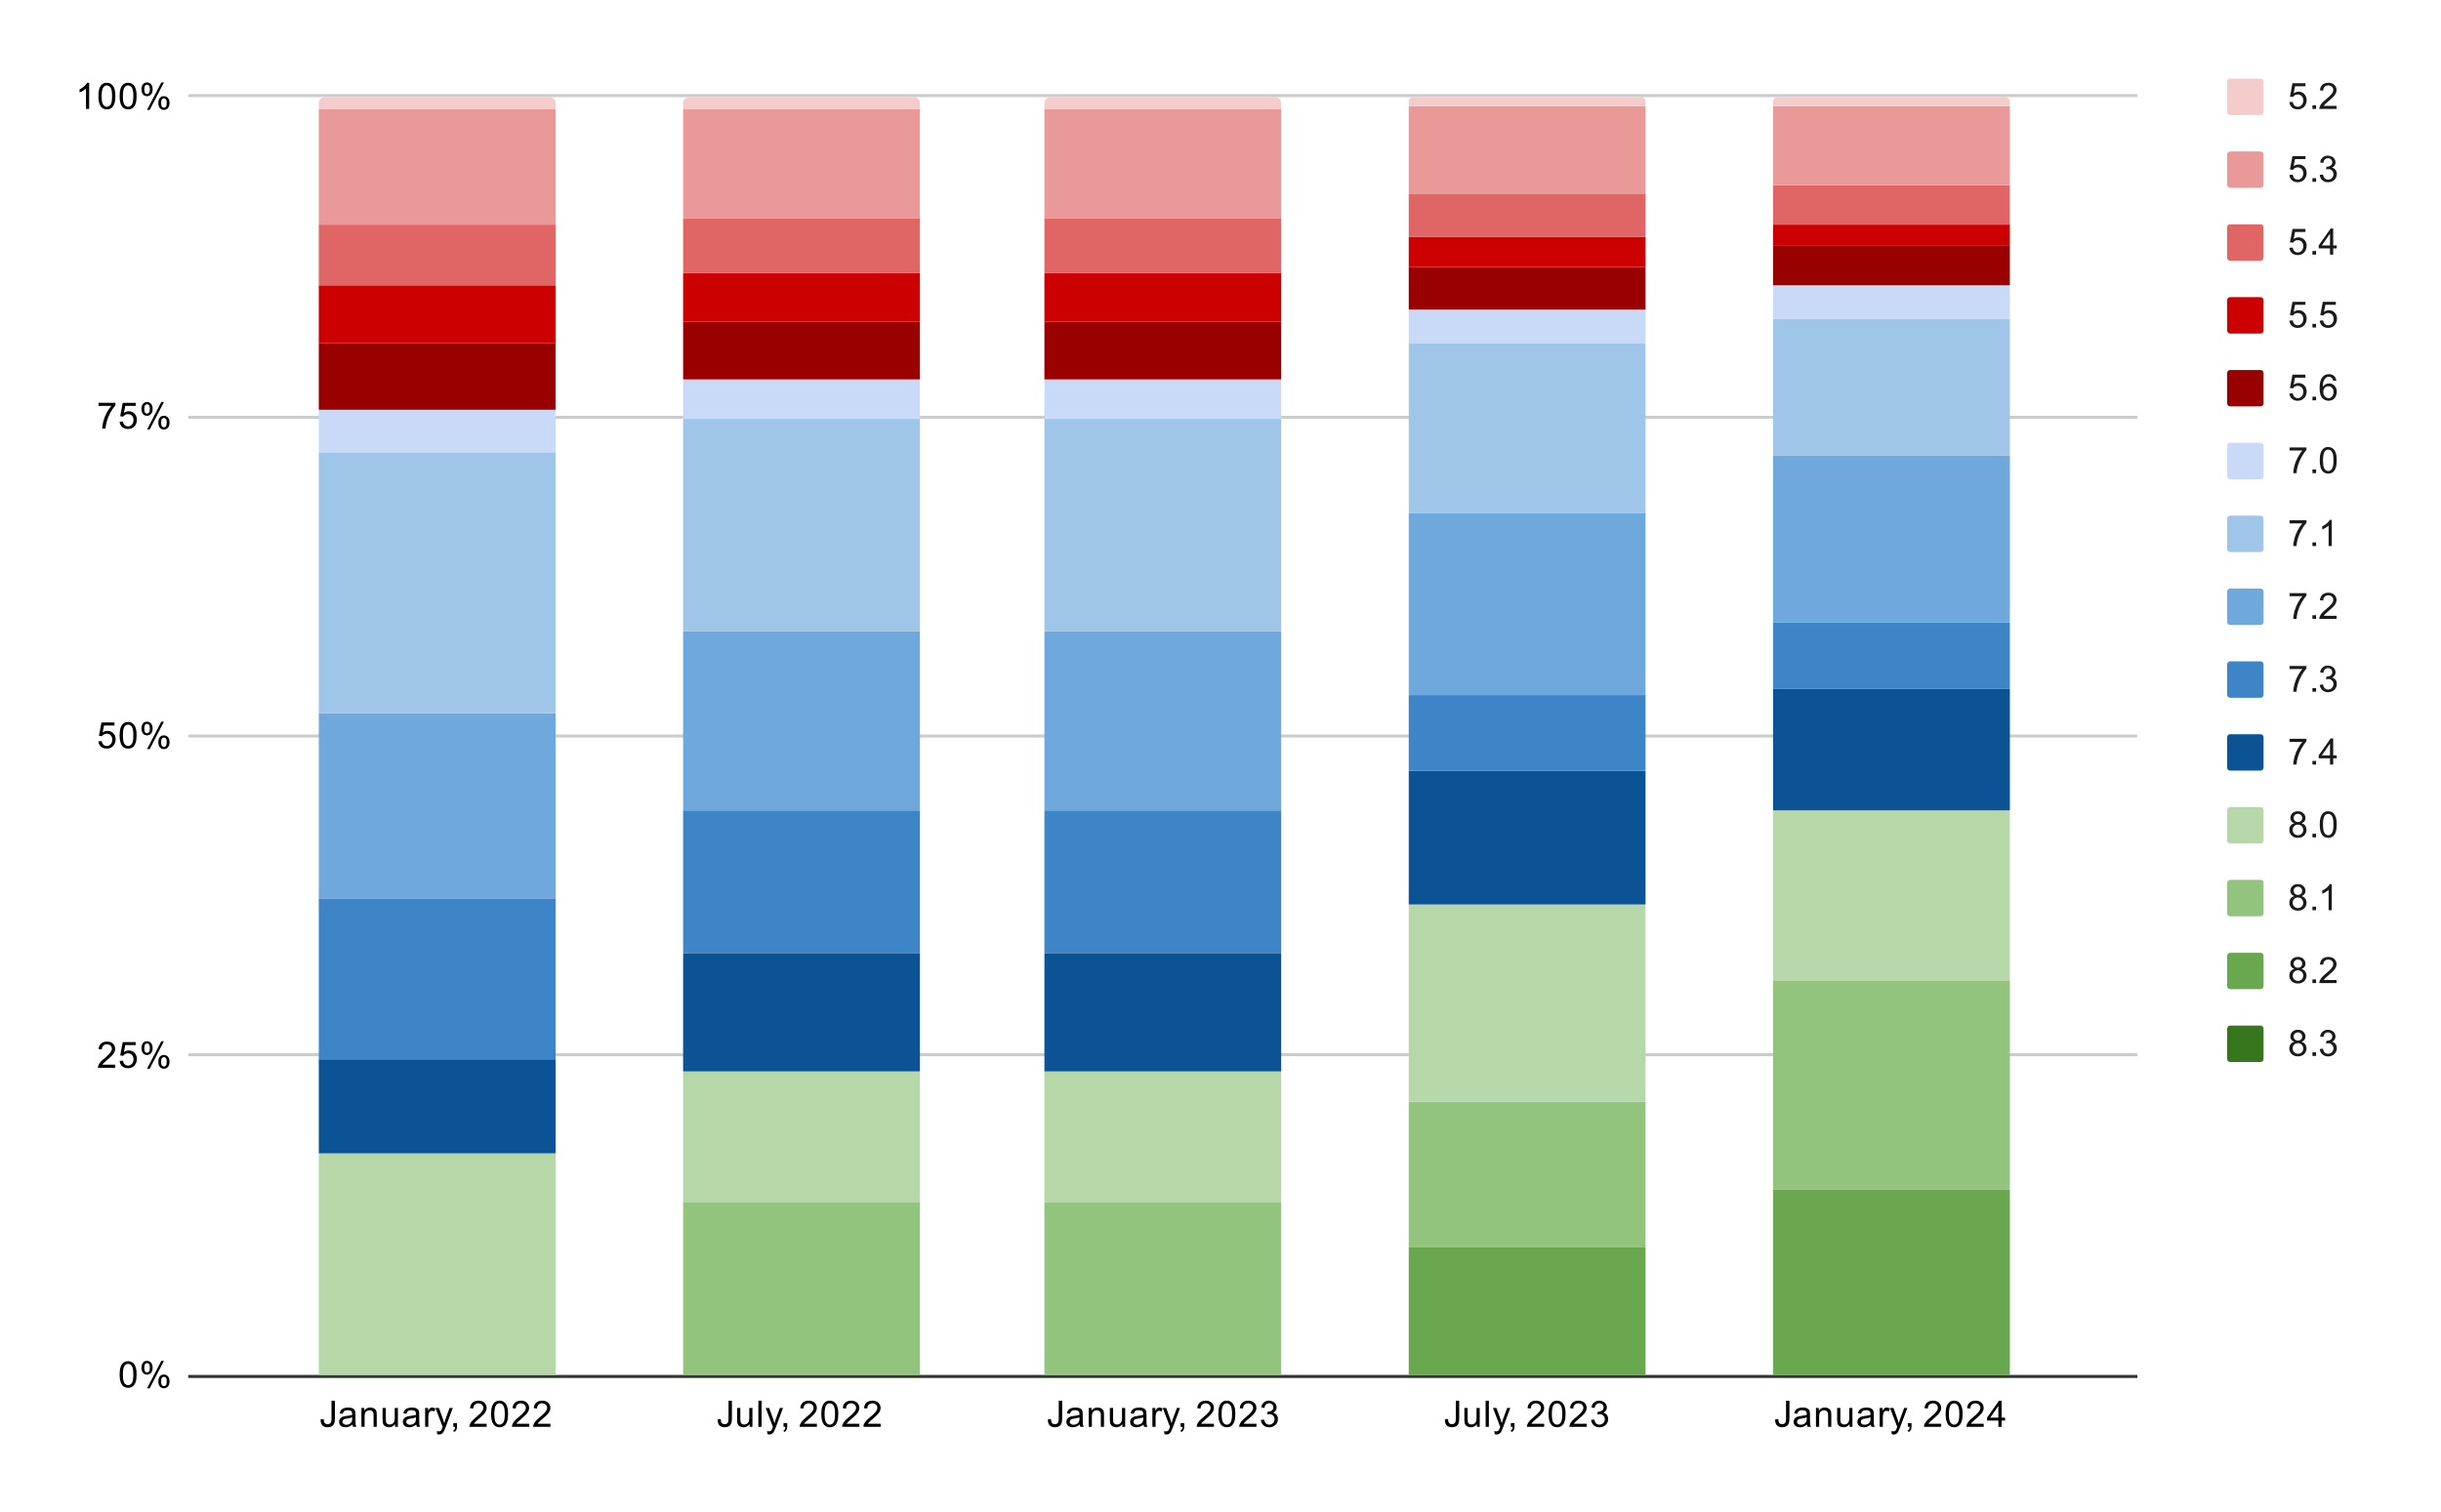 <svg version="1.1" viewBox="0.0 0.0 804.0 498.0" fill="none" stroke="none" stroke-linecap="square" stroke-miterlimit="10" width="804" height="498" xmlns:xlink="http://www.w3.org/1999/xlink" xmlns="http://www.w3.org/2000/svg"><path fill="#ffffff" d="M0 0L804.0 0L804.0 498.0L0 498.0L0 0Z" fill-rule="nonzero"/><path stroke="#333333" stroke-width="1.0" stroke-linecap="butt" d="M62.5 453.5L703.5 453.5" fill-rule="nonzero"/><path stroke="#cccccc" stroke-width="1.0" stroke-linecap="butt" d="M62.5 347.5L703.5 347.5" fill-rule="nonzero"/><path stroke="#cccccc" stroke-width="1.0" stroke-linecap="butt" d="M62.5 242.5L703.5 242.5" fill-rule="nonzero"/><path stroke="#cccccc" stroke-width="1.0" stroke-linecap="butt" d="M62.5 137.5L703.5 137.5" fill-rule="nonzero"/><path stroke="#cccccc" stroke-width="1.0" stroke-linecap="butt" d="M62.5 31.5L703.5 31.5" fill-rule="nonzero"/><clipPath id="id_0"><path d="M62.9 31.9L703.68 31.9L703.68 453.1L62.9 453.1L62.9 31.9Z" clip-rule="nonzero"/></clipPath><path stroke="#000000" stroke-width="2.0" stroke-linecap="butt" stroke-opacity="0.0" clip-path="url(#id_0)" d="M183.0 453.0L105.0 453.0L105.0 453.0L183.0 453.0Z" fill-rule="nonzero"/><path fill="#38761d" clip-path="url(#id_0)" d="M183.0 453.0L105.0 453.0L105.0 453.0L183.0 453.0Z" fill-rule="nonzero"/><path stroke="#000000" stroke-width="2.0" stroke-linecap="butt" stroke-opacity="0.0" clip-path="url(#id_0)" d="M303.0 453.0L225.0 453.0L225.0 453.0L303.0 453.0Z" fill-rule="nonzero"/><path fill="#38761d" clip-path="url(#id_0)" d="M303.0 453.0L225.0 453.0L225.0 453.0L303.0 453.0Z" fill-rule="nonzero"/><path stroke="#000000" stroke-width="2.0" stroke-linecap="butt" stroke-opacity="0.0" clip-path="url(#id_0)" d="M422.0 453.0L344.0 453.0L344.0 453.0L422.0 453.0Z" fill-rule="nonzero"/><path fill="#38761d" clip-path="url(#id_0)" d="M422.0 453.0L344.0 453.0L344.0 453.0L422.0 453.0Z" fill-rule="nonzero"/><path stroke="#000000" stroke-width="2.0" stroke-linecap="butt" stroke-opacity="0.0" clip-path="url(#id_0)" d="M542.0 453.0L464.0 453.0L464.0 453.0L542.0 453.0Z" fill-rule="nonzero"/><path fill="#38761d" clip-path="url(#id_0)" d="M542.0 453.0L464.0 453.0L464.0 453.0L542.0 453.0Z" fill-rule="nonzero"/><path stroke="#000000" stroke-width="2.0" stroke-linecap="butt" stroke-opacity="0.0" clip-path="url(#id_0)" d="M662.0 453.0L584.0 453.0L584.0 453.0L662.0 453.0Z" fill-rule="nonzero"/><path fill="#38761d" clip-path="url(#id_0)" d="M662.0 453.0L584.0 453.0L584.0 453.0L662.0 453.0Z" fill-rule="nonzero"/><path stroke="#000000" stroke-width="2.0" stroke-linecap="butt" stroke-opacity="0.0" clip-path="url(#id_0)" d="M183.0 453.0L105.0 453.0L105.0 453.0L183.0 453.0Z" fill-rule="nonzero"/><path fill="#6aa84f" clip-path="url(#id_0)" d="M183.0 453.0L105.0 453.0L105.0 453.0L183.0 453.0Z" fill-rule="nonzero"/><path stroke="#000000" stroke-width="2.0" stroke-linecap="butt" stroke-opacity="0.0" clip-path="url(#id_0)" d="M303.0 453.0L225.0 453.0L225.0 453.0L303.0 453.0Z" fill-rule="nonzero"/><path fill="#6aa84f" clip-path="url(#id_0)" d="M303.0 453.0L225.0 453.0L225.0 453.0L303.0 453.0Z" fill-rule="nonzero"/><path stroke="#000000" stroke-width="2.0" stroke-linecap="butt" stroke-opacity="0.0" clip-path="url(#id_0)" d="M422.0 453.0L344.0 453.0L344.0 453.0L422.0 453.0Z" fill-rule="nonzero"/><path fill="#6aa84f" clip-path="url(#id_0)" d="M422.0 453.0L344.0 453.0L344.0 453.0L422.0 453.0Z" fill-rule="nonzero"/><path stroke="#000000" stroke-width="2.0" stroke-linecap="butt" stroke-opacity="0.0" clip-path="url(#id_0)" d="M542.0 453.0L464.0 453.0L464.0 411.0L542.0 411.0Z" fill-rule="nonzero"/><path fill="#6aa84f" clip-path="url(#id_0)" d="M542.0 453.0L464.0 453.0L464.0 411.0L542.0 411.0Z" fill-rule="nonzero"/><path stroke="#000000" stroke-width="2.0" stroke-linecap="butt" stroke-opacity="0.0" clip-path="url(#id_0)" d="M662.0 453.0L584.0 453.0L584.0 392.0L662.0 392.0Z" fill-rule="nonzero"/><path fill="#6aa84f" clip-path="url(#id_0)" d="M662.0 453.0L584.0 453.0L584.0 392.0L662.0 392.0Z" fill-rule="nonzero"/><path stroke="#000000" stroke-width="2.0" stroke-linecap="butt" stroke-opacity="0.0" clip-path="url(#id_0)" d="M183.0 453.0L105.0 453.0L105.0 453.0L183.0 453.0Z" fill-rule="nonzero"/><path fill="#93c47d" clip-path="url(#id_0)" d="M183.0 453.0L105.0 453.0L105.0 453.0L183.0 453.0Z" fill-rule="nonzero"/><path stroke="#000000" stroke-width="2.0" stroke-linecap="butt" stroke-opacity="0.0" clip-path="url(#id_0)" d="M303.0 453.0L225.0 453.0L225.0 396.0L303.0 396.0Z" fill-rule="nonzero"/><path fill="#93c47d" clip-path="url(#id_0)" d="M303.0 453.0L225.0 453.0L225.0 396.0L303.0 396.0Z" fill-rule="nonzero"/><path stroke="#000000" stroke-width="2.0" stroke-linecap="butt" stroke-opacity="0.0" clip-path="url(#id_0)" d="M422.0 453.0L344.0 453.0L344.0 396.0L422.0 396.0Z" fill-rule="nonzero"/><path fill="#93c47d" clip-path="url(#id_0)" d="M422.0 453.0L344.0 453.0L344.0 396.0L422.0 396.0Z" fill-rule="nonzero"/><path stroke="#000000" stroke-width="2.0" stroke-linecap="butt" stroke-opacity="0.0" clip-path="url(#id_0)" d="M542.0 411.0L464.0 411.0L464.0 363.0L542.0 363.0Z" fill-rule="nonzero"/><path fill="#93c47d" clip-path="url(#id_0)" d="M542.0 411.0L464.0 411.0L464.0 363.0L542.0 363.0Z" fill-rule="nonzero"/><path stroke="#000000" stroke-width="2.0" stroke-linecap="butt" stroke-opacity="0.0" clip-path="url(#id_0)" d="M662.0 392.0L584.0 392.0L584.0 323.0L662.0 323.0Z" fill-rule="nonzero"/><path fill="#93c47d" clip-path="url(#id_0)" d="M662.0 392.0L584.0 392.0L584.0 323.0L662.0 323.0Z" fill-rule="nonzero"/><path stroke="#000000" stroke-width="2.0" stroke-linecap="butt" stroke-opacity="0.0" clip-path="url(#id_0)" d="M183.0 453.0L105.0 453.0L105.0 380.0L183.0 380.0Z" fill-rule="nonzero"/><path fill="#b6d7a8" clip-path="url(#id_0)" d="M183.0 453.0L105.0 453.0L105.0 380.0L183.0 380.0Z" fill-rule="nonzero"/><path stroke="#000000" stroke-width="2.0" stroke-linecap="butt" stroke-opacity="0.0" clip-path="url(#id_0)" d="M303.0 396.0L225.0 396.0L225.0 353.0L303.0 353.0Z" fill-rule="nonzero"/><path fill="#b6d7a8" clip-path="url(#id_0)" d="M303.0 396.0L225.0 396.0L225.0 353.0L303.0 353.0Z" fill-rule="nonzero"/><path stroke="#000000" stroke-width="2.0" stroke-linecap="butt" stroke-opacity="0.0" clip-path="url(#id_0)" d="M422.0 396.0L344.0 396.0L344.0 353.0L422.0 353.0Z" fill-rule="nonzero"/><path fill="#b6d7a8" clip-path="url(#id_0)" d="M422.0 396.0L344.0 396.0L344.0 353.0L422.0 353.0Z" fill-rule="nonzero"/><path stroke="#000000" stroke-width="2.0" stroke-linecap="butt" stroke-opacity="0.0" clip-path="url(#id_0)" d="M542.0 363.0L464.0 363.0L464.0 298.0L542.0 298.0Z" fill-rule="nonzero"/><path fill="#b6d7a8" clip-path="url(#id_0)" d="M542.0 363.0L464.0 363.0L464.0 298.0L542.0 298.0Z" fill-rule="nonzero"/><path stroke="#000000" stroke-width="2.0" stroke-linecap="butt" stroke-opacity="0.0" clip-path="url(#id_0)" d="M662.0 323.0L584.0 323.0L584.0 267.0L662.0 267.0Z" fill-rule="nonzero"/><path fill="#b6d7a8" clip-path="url(#id_0)" d="M662.0 323.0L584.0 323.0L584.0 267.0L662.0 267.0Z" fill-rule="nonzero"/><path stroke="#000000" stroke-width="2.0" stroke-linecap="butt" stroke-opacity="0.0" clip-path="url(#id_0)" d="M183.0 380.0L105.0 380.0L105.0 349.0L183.0 349.0Z" fill-rule="nonzero"/><path fill="#0b5394" clip-path="url(#id_0)" d="M183.0 380.0L105.0 380.0L105.0 349.0L183.0 349.0Z" fill-rule="nonzero"/><path stroke="#000000" stroke-width="2.0" stroke-linecap="butt" stroke-opacity="0.0" clip-path="url(#id_0)" d="M303.0 353.0L225.0 353.0L225.0 314.0L303.0 314.0Z" fill-rule="nonzero"/><path fill="#0b5394" clip-path="url(#id_0)" d="M303.0 353.0L225.0 353.0L225.0 314.0L303.0 314.0Z" fill-rule="nonzero"/><path stroke="#000000" stroke-width="2.0" stroke-linecap="butt" stroke-opacity="0.0" clip-path="url(#id_0)" d="M422.0 353.0L344.0 353.0L344.0 314.0L422.0 314.0Z" fill-rule="nonzero"/><path fill="#0b5394" clip-path="url(#id_0)" d="M422.0 353.0L344.0 353.0L344.0 314.0L422.0 314.0Z" fill-rule="nonzero"/><path stroke="#000000" stroke-width="2.0" stroke-linecap="butt" stroke-opacity="0.0" clip-path="url(#id_0)" d="M542.0 298.0L464.0 298.0L464.0 254.0L542.0 254.0Z" fill-rule="nonzero"/><path fill="#0b5394" clip-path="url(#id_0)" d="M542.0 298.0L464.0 298.0L464.0 254.0L542.0 254.0Z" fill-rule="nonzero"/><path stroke="#000000" stroke-width="2.0" stroke-linecap="butt" stroke-opacity="0.0" clip-path="url(#id_0)" d="M662.0 267.0L584.0 267.0L584.0 227.0L662.0 227.0Z" fill-rule="nonzero"/><path fill="#0b5394" clip-path="url(#id_0)" d="M662.0 267.0L584.0 267.0L584.0 227.0L662.0 227.0Z" fill-rule="nonzero"/><path stroke="#000000" stroke-width="2.0" stroke-linecap="butt" stroke-opacity="0.0" clip-path="url(#id_0)" d="M183.0 349.0L105.0 349.0L105.0 296.0L183.0 296.0Z" fill-rule="nonzero"/><path fill="#3d85c6" clip-path="url(#id_0)" d="M183.0 349.0L105.0 349.0L105.0 296.0L183.0 296.0Z" fill-rule="nonzero"/><path stroke="#000000" stroke-width="2.0" stroke-linecap="butt" stroke-opacity="0.0" clip-path="url(#id_0)" d="M303.0 314.0L225.0 314.0L225.0 267.0L303.0 267.0Z" fill-rule="nonzero"/><path fill="#3d85c6" clip-path="url(#id_0)" d="M303.0 314.0L225.0 314.0L225.0 267.0L303.0 267.0Z" fill-rule="nonzero"/><path stroke="#000000" stroke-width="2.0" stroke-linecap="butt" stroke-opacity="0.0" clip-path="url(#id_0)" d="M422.0 314.0L344.0 314.0L344.0 267.0L422.0 267.0Z" fill-rule="nonzero"/><path fill="#3d85c6" clip-path="url(#id_0)" d="M422.0 314.0L344.0 314.0L344.0 267.0L422.0 267.0Z" fill-rule="nonzero"/><path stroke="#000000" stroke-width="2.0" stroke-linecap="butt" stroke-opacity="0.0" clip-path="url(#id_0)" d="M542.0 254.0L464.0 254.0L464.0 229.0L542.0 229.0Z" fill-rule="nonzero"/><path fill="#3d85c6" clip-path="url(#id_0)" d="M542.0 254.0L464.0 254.0L464.0 229.0L542.0 229.0Z" fill-rule="nonzero"/><path stroke="#000000" stroke-width="2.0" stroke-linecap="butt" stroke-opacity="0.0" clip-path="url(#id_0)" d="M662.0 227.0L584.0 227.0L584.0 205.0L662.0 205.0Z" fill-rule="nonzero"/><path fill="#3d85c6" clip-path="url(#id_0)" d="M662.0 227.0L584.0 227.0L584.0 205.0L662.0 205.0Z" fill-rule="nonzero"/><path stroke="#000000" stroke-width="2.0" stroke-linecap="butt" stroke-opacity="0.0" clip-path="url(#id_0)" d="M183.0 296.0L105.0 296.0L105.0 235.0L183.0 235.0Z" fill-rule="nonzero"/><path fill="#6fa8dc" clip-path="url(#id_0)" d="M183.0 296.0L105.0 296.0L105.0 235.0L183.0 235.0Z" fill-rule="nonzero"/><path stroke="#000000" stroke-width="2.0" stroke-linecap="butt" stroke-opacity="0.0" clip-path="url(#id_0)" d="M303.0 267.0L225.0 267.0L225.0 208.0L303.0 208.0Z" fill-rule="nonzero"/><path fill="#6fa8dc" clip-path="url(#id_0)" d="M303.0 267.0L225.0 267.0L225.0 208.0L303.0 208.0Z" fill-rule="nonzero"/><path stroke="#000000" stroke-width="2.0" stroke-linecap="butt" stroke-opacity="0.0" clip-path="url(#id_0)" d="M422.0 267.0L344.0 267.0L344.0 208.0L422.0 208.0Z" fill-rule="nonzero"/><path fill="#6fa8dc" clip-path="url(#id_0)" d="M422.0 267.0L344.0 267.0L344.0 208.0L422.0 208.0Z" fill-rule="nonzero"/><path stroke="#000000" stroke-width="2.0" stroke-linecap="butt" stroke-opacity="0.0" clip-path="url(#id_0)" d="M542.0 229.0L464.0 229.0L464.0 169.0L542.0 169.0Z" fill-rule="nonzero"/><path fill="#6fa8dc" clip-path="url(#id_0)" d="M542.0 229.0L464.0 229.0L464.0 169.0L542.0 169.0Z" fill-rule="nonzero"/><path stroke="#000000" stroke-width="2.0" stroke-linecap="butt" stroke-opacity="0.0" clip-path="url(#id_0)" d="M662.0 205.0L584.0 205.0L584.0 150.0L662.0 150.0Z" fill-rule="nonzero"/><path fill="#6fa8dc" clip-path="url(#id_0)" d="M662.0 205.0L584.0 205.0L584.0 150.0L662.0 150.0Z" fill-rule="nonzero"/><path stroke="#000000" stroke-width="2.0" stroke-linecap="butt" stroke-opacity="0.0" clip-path="url(#id_0)" d="M183.0 235.0L105.0 235.0L105.0 149.0L183.0 149.0Z" fill-rule="nonzero"/><path fill="#9fc5e8" clip-path="url(#id_0)" d="M183.0 235.0L105.0 235.0L105.0 149.0L183.0 149.0Z" fill-rule="nonzero"/><path stroke="#000000" stroke-width="2.0" stroke-linecap="butt" stroke-opacity="0.0" clip-path="url(#id_0)" d="M303.0 208.0L225.0 208.0L225.0 138.0L303.0 138.0Z" fill-rule="nonzero"/><path fill="#9fc5e8" clip-path="url(#id_0)" d="M303.0 208.0L225.0 208.0L225.0 138.0L303.0 138.0Z" fill-rule="nonzero"/><path stroke="#000000" stroke-width="2.0" stroke-linecap="butt" stroke-opacity="0.0" clip-path="url(#id_0)" d="M422.0 208.0L344.0 208.0L344.0 138.0L422.0 138.0Z" fill-rule="nonzero"/><path fill="#9fc5e8" clip-path="url(#id_0)" d="M422.0 208.0L344.0 208.0L344.0 138.0L422.0 138.0Z" fill-rule="nonzero"/><path stroke="#000000" stroke-width="2.0" stroke-linecap="butt" stroke-opacity="0.0" clip-path="url(#id_0)" d="M542.0 169.0L464.0 169.0L464.0 113.0L542.0 113.0Z" fill-rule="nonzero"/><path fill="#9fc5e8" clip-path="url(#id_0)" d="M542.0 169.0L464.0 169.0L464.0 113.0L542.0 113.0Z" fill-rule="nonzero"/><path stroke="#000000" stroke-width="2.0" stroke-linecap="butt" stroke-opacity="0.0" clip-path="url(#id_0)" d="M662.0 150.0L584.0 150.0L584.0 105.0L662.0 105.0Z" fill-rule="nonzero"/><path fill="#9fc5e8" clip-path="url(#id_0)" d="M662.0 150.0L584.0 150.0L584.0 105.0L662.0 105.0Z" fill-rule="nonzero"/><path stroke="#000000" stroke-width="2.0" stroke-linecap="butt" stroke-opacity="0.0" clip-path="url(#id_0)" d="M183.0 149.0L105.0 149.0L105.0 135.0L183.0 135.0Z" fill-rule="nonzero"/><path fill="#c9daf8" clip-path="url(#id_0)" d="M183.0 149.0L105.0 149.0L105.0 135.0L183.0 135.0Z" fill-rule="nonzero"/><path stroke="#000000" stroke-width="2.0" stroke-linecap="butt" stroke-opacity="0.0" clip-path="url(#id_0)" d="M303.0 138.0L225.0 138.0L225.0 125.0L303.0 125.0Z" fill-rule="nonzero"/><path fill="#c9daf8" clip-path="url(#id_0)" d="M303.0 138.0L225.0 138.0L225.0 125.0L303.0 125.0Z" fill-rule="nonzero"/><path stroke="#000000" stroke-width="2.0" stroke-linecap="butt" stroke-opacity="0.0" clip-path="url(#id_0)" d="M422.0 138.0L344.0 138.0L344.0 125.0L422.0 125.0Z" fill-rule="nonzero"/><path fill="#c9daf8" clip-path="url(#id_0)" d="M422.0 138.0L344.0 138.0L344.0 125.0L422.0 125.0Z" fill-rule="nonzero"/><path stroke="#000000" stroke-width="2.0" stroke-linecap="butt" stroke-opacity="0.0" clip-path="url(#id_0)" d="M542.0 113.0L464.0 113.0L464.0 102.0L542.0 102.0Z" fill-rule="nonzero"/><path fill="#c9daf8" clip-path="url(#id_0)" d="M542.0 113.0L464.0 113.0L464.0 102.0L542.0 102.0Z" fill-rule="nonzero"/><path stroke="#000000" stroke-width="2.0" stroke-linecap="butt" stroke-opacity="0.0" clip-path="url(#id_0)" d="M662.0 105.0L584.0 105.0L584.0 94.0L662.0 94.0Z" fill-rule="nonzero"/><path fill="#c9daf8" clip-path="url(#id_0)" d="M662.0 105.0L584.0 105.0L584.0 94.0L662.0 94.0Z" fill-rule="nonzero"/><path stroke="#000000" stroke-width="2.0" stroke-linecap="butt" stroke-opacity="0.0" clip-path="url(#id_0)" d="M183.0 135.0L105.0 135.0L105.0 113.0L183.0 113.0Z" fill-rule="nonzero"/><path fill="#990000" clip-path="url(#id_0)" d="M183.0 135.0L105.0 135.0L105.0 113.0L183.0 113.0Z" fill-rule="nonzero"/><path stroke="#000000" stroke-width="2.0" stroke-linecap="butt" stroke-opacity="0.0" clip-path="url(#id_0)" d="M303.0 125.0L225.0 125.0L225.0 106.0L303.0 106.0Z" fill-rule="nonzero"/><path fill="#990000" clip-path="url(#id_0)" d="M303.0 125.0L225.0 125.0L225.0 106.0L303.0 106.0Z" fill-rule="nonzero"/><path stroke="#000000" stroke-width="2.0" stroke-linecap="butt" stroke-opacity="0.0" clip-path="url(#id_0)" d="M422.0 125.0L344.0 125.0L344.0 106.0L422.0 106.0Z" fill-rule="nonzero"/><path fill="#990000" clip-path="url(#id_0)" d="M422.0 125.0L344.0 125.0L344.0 106.0L422.0 106.0Z" fill-rule="nonzero"/><path stroke="#000000" stroke-width="2.0" stroke-linecap="butt" stroke-opacity="0.0" clip-path="url(#id_0)" d="M542.0 102.0L464.0 102.0L464.0 88.0L542.0 88.0Z" fill-rule="nonzero"/><path fill="#990000" clip-path="url(#id_0)" d="M542.0 102.0L464.0 102.0L464.0 88.0L542.0 88.0Z" fill-rule="nonzero"/><path stroke="#000000" stroke-width="2.0" stroke-linecap="butt" stroke-opacity="0.0" clip-path="url(#id_0)" d="M662.0 94.0L584.0 94.0L584.0 81.0L662.0 81.0Z" fill-rule="nonzero"/><path fill="#990000" clip-path="url(#id_0)" d="M662.0 94.0L584.0 94.0L584.0 81.0L662.0 81.0Z" fill-rule="nonzero"/><path stroke="#000000" stroke-width="2.0" stroke-linecap="butt" stroke-opacity="0.0" clip-path="url(#id_0)" d="M183.0 113.0L105.0 113.0L105.0 94.0L183.0 94.0Z" fill-rule="nonzero"/><path fill="#cc0000" clip-path="url(#id_0)" d="M183.0 113.0L105.0 113.0L105.0 94.0L183.0 94.0Z" fill-rule="nonzero"/><path stroke="#000000" stroke-width="2.0" stroke-linecap="butt" stroke-opacity="0.0" clip-path="url(#id_0)" d="M303.0 106.0L225.0 106.0L225.0 90.0L303.0 90.0Z" fill-rule="nonzero"/><path fill="#cc0000" clip-path="url(#id_0)" d="M303.0 106.0L225.0 106.0L225.0 90.0L303.0 90.0Z" fill-rule="nonzero"/><path stroke="#000000" stroke-width="2.0" stroke-linecap="butt" stroke-opacity="0.0" clip-path="url(#id_0)" d="M422.0 106.0L344.0 106.0L344.0 90.0L422.0 90.0Z" fill-rule="nonzero"/><path fill="#cc0000" clip-path="url(#id_0)" d="M422.0 106.0L344.0 106.0L344.0 90.0L422.0 90.0Z" fill-rule="nonzero"/><path stroke="#000000" stroke-width="2.0" stroke-linecap="butt" stroke-opacity="0.0" clip-path="url(#id_0)" d="M542.0 88.0L464.0 88.0L464.0 78.0L542.0 78.0Z" fill-rule="nonzero"/><path fill="#cc0000" clip-path="url(#id_0)" d="M542.0 88.0L464.0 88.0L464.0 78.0L542.0 78.0Z" fill-rule="nonzero"/><path stroke="#000000" stroke-width="2.0" stroke-linecap="butt" stroke-opacity="0.0" clip-path="url(#id_0)" d="M662.0 81.0L584.0 81.0L584.0 74.0L662.0 74.0Z" fill-rule="nonzero"/><path fill="#cc0000" clip-path="url(#id_0)" d="M662.0 81.0L584.0 81.0L584.0 74.0L662.0 74.0Z" fill-rule="nonzero"/><path stroke="#000000" stroke-width="2.0" stroke-linecap="butt" stroke-opacity="0.0" clip-path="url(#id_0)" d="M183.0 94.0L105.0 94.0L105.0 74.0L183.0 74.0Z" fill-rule="nonzero"/><path fill="#e06666" clip-path="url(#id_0)" d="M183.0 94.0L105.0 94.0L105.0 74.0L183.0 74.0Z" fill-rule="nonzero"/><path stroke="#000000" stroke-width="2.0" stroke-linecap="butt" stroke-opacity="0.0" clip-path="url(#id_0)" d="M303.0 90.0L225.0 90.0L225.0 72.0L303.0 72.0Z" fill-rule="nonzero"/><path fill="#e06666" clip-path="url(#id_0)" d="M303.0 90.0L225.0 90.0L225.0 72.0L303.0 72.0Z" fill-rule="nonzero"/><path stroke="#000000" stroke-width="2.0" stroke-linecap="butt" stroke-opacity="0.0" clip-path="url(#id_0)" d="M422.0 90.0L344.0 90.0L344.0 72.0L422.0 72.0Z" fill-rule="nonzero"/><path fill="#e06666" clip-path="url(#id_0)" d="M422.0 90.0L344.0 90.0L344.0 72.0L422.0 72.0Z" fill-rule="nonzero"/><path stroke="#000000" stroke-width="2.0" stroke-linecap="butt" stroke-opacity="0.0" clip-path="url(#id_0)" d="M542.0 78.0L464.0 78.0L464.0 64.0L542.0 64.0Z" fill-rule="nonzero"/><path fill="#e06666" clip-path="url(#id_0)" d="M542.0 78.0L464.0 78.0L464.0 64.0L542.0 64.0Z" fill-rule="nonzero"/><path stroke="#000000" stroke-width="2.0" stroke-linecap="butt" stroke-opacity="0.0" clip-path="url(#id_0)" d="M662.0 74.0L584.0 74.0L584.0 61.0L662.0 61.0Z" fill-rule="nonzero"/><path fill="#e06666" clip-path="url(#id_0)" d="M662.0 74.0L584.0 74.0L584.0 61.0L662.0 61.0Z" fill-rule="nonzero"/><path stroke="#000000" stroke-width="2.0" stroke-linecap="butt" stroke-opacity="0.0" clip-path="url(#id_0)" d="M183.0 74.0L105.0 74.0L105.0 36.0L183.0 36.0Z" fill-rule="nonzero"/><path fill="#ea9999" clip-path="url(#id_0)" d="M183.0 74.0L105.0 74.0L105.0 36.0L183.0 36.0Z" fill-rule="nonzero"/><path stroke="#000000" stroke-width="2.0" stroke-linecap="butt" stroke-opacity="0.0" clip-path="url(#id_0)" d="M303.0 72.0L225.0 72.0L225.0 36.0L303.0 36.0Z" fill-rule="nonzero"/><path fill="#ea9999" clip-path="url(#id_0)" d="M303.0 72.0L225.0 72.0L225.0 36.0L303.0 36.0Z" fill-rule="nonzero"/><path stroke="#000000" stroke-width="2.0" stroke-linecap="butt" stroke-opacity="0.0" clip-path="url(#id_0)" d="M422.0 72.0L344.0 72.0L344.0 36.0L422.0 36.0Z" fill-rule="nonzero"/><path fill="#ea9999" clip-path="url(#id_0)" d="M422.0 72.0L344.0 72.0L344.0 36.0L422.0 36.0Z" fill-rule="nonzero"/><path stroke="#000000" stroke-width="2.0" stroke-linecap="butt" stroke-opacity="0.0" clip-path="url(#id_0)" d="M542.0 64.0L464.0 64.0L464.0 35.0L542.0 35.0Z" fill-rule="nonzero"/><path fill="#ea9999" clip-path="url(#id_0)" d="M542.0 64.0L464.0 64.0L464.0 35.0L542.0 35.0Z" fill-rule="nonzero"/><path stroke="#000000" stroke-width="2.0" stroke-linecap="butt" stroke-opacity="0.0" clip-path="url(#id_0)" d="M662.0 61.0L584.0 61.0L584.0 35.0L662.0 35.0Z" fill-rule="nonzero"/><path fill="#ea9999" clip-path="url(#id_0)" d="M662.0 61.0L584.0 61.0L584.0 35.0L662.0 35.0Z" fill-rule="nonzero"/><path stroke="#000000" stroke-width="2.0" stroke-linecap="butt" stroke-opacity="0.0" clip-path="url(#id_0)" d="M183.0 36.0L105.0 36.0L105.0 34.0C105.0 32.895 105.895 32.0 107.0 32.0L181.0 32.0C182.105 32.0 183.0 32.895 183.0 34.0Z" fill-rule="nonzero"/><path fill="#f4cccc" clip-path="url(#id_0)" d="M183.0 36.0L105.0 36.0L105.0 34.0C105.0 32.895 105.895 32.0 107.0 32.0L181.0 32.0C182.105 32.0 183.0 32.895 183.0 34.0Z" fill-rule="nonzero"/><path stroke="#000000" stroke-width="2.0" stroke-linecap="butt" stroke-opacity="0.0" clip-path="url(#id_0)" d="M303.0 36.0L225.0 36.0L225.0 34.0C225.0 32.895 225.895 32.0 227.0 32.0L301.0 32.0C302.105 32.0 303.0 32.895 303.0 34.0Z" fill-rule="nonzero"/><path fill="#f4cccc" clip-path="url(#id_0)" d="M303.0 36.0L225.0 36.0L225.0 34.0C225.0 32.895 225.895 32.0 227.0 32.0L301.0 32.0C302.105 32.0 303.0 32.895 303.0 34.0Z" fill-rule="nonzero"/><path stroke="#000000" stroke-width="2.0" stroke-linecap="butt" stroke-opacity="0.0" clip-path="url(#id_0)" d="M422.0 36.0L344.0 36.0L344.0 34.0C344.0 32.895 344.895 32.0 346.0 32.0L420.0 32.0C421.105 32.0 422.0 32.895 422.0 34.0Z" fill-rule="nonzero"/><path fill="#f4cccc" clip-path="url(#id_0)" d="M422.0 36.0L344.0 36.0L344.0 34.0C344.0 32.895 344.895 32.0 346.0 32.0L420.0 32.0C421.105 32.0 422.0 32.895 422.0 34.0Z" fill-rule="nonzero"/><path stroke="#000000" stroke-width="2.0" stroke-linecap="butt" stroke-opacity="0.0" clip-path="url(#id_0)" d="M542.0 35.0L464.0 35.0L464.0 33.5C464.0 32.672 464.672 32.0 465.5 32.0L540.5 32.0C541.328 32.0 542.0 32.672 542.0 33.5Z" fill-rule="nonzero"/><path fill="#f4cccc" clip-path="url(#id_0)" d="M542.0 35.0L464.0 35.0L464.0 33.5C464.0 32.672 464.672 32.0 465.5 32.0L540.5 32.0C541.328 32.0 542.0 32.672 542.0 33.5Z" fill-rule="nonzero"/><path stroke="#000000" stroke-width="2.0" stroke-linecap="butt" stroke-opacity="0.0" clip-path="url(#id_0)" d="M662.0 35.0L584.0 35.0L584.0 33.5C584.0 32.672 584.672 32.0 585.5 32.0L660.5 32.0C661.328 32.0 662.0 32.672 662.0 33.5Z" fill-rule="nonzero"/><path fill="#f4cccc" clip-path="url(#id_0)" d="M662.0 35.0L584.0 35.0L584.0 33.5C584.0 32.672 584.672 32.0 585.5 32.0L660.5 32.0C661.328 32.0 662.0 32.672 662.0 33.5Z" fill-rule="nonzero"/><path fill="#000000" d="M39.4 452.866Q39.4 451.334 39.712 450.413Q40.025 449.475 40.634 448.975Q41.259 448.475 42.197 448.475Q42.884 448.475 43.4 448.756Q43.931 449.038 44.275 449.569Q44.619 450.084 44.806 450.834Q44.994 451.584 44.994 452.866Q44.994 454.381 44.681 455.303Q44.384 456.225 43.759 456.741Q43.15 457.241 42.197 457.241Q40.962 457.241 40.244 456.35Q39.4 455.288 39.4 452.866ZM40.478 452.866Q40.478 454.975 40.978 455.678Q41.478 456.381 42.197 456.381Q42.931 456.381 43.416 455.678Q43.916 454.975 43.916 452.866Q43.916 450.741 43.416 450.053Q42.931 449.35 42.181 449.35Q41.462 449.35 41.025 449.959Q40.478 450.741 40.478 452.866ZM46.603 450.569Q46.603 449.647 47.056 449.006Q47.525 448.366 48.4 448.366Q49.212 448.366 49.744 448.944Q50.275 449.522 50.275 450.631Q50.275 451.725 49.728 452.319Q49.197 452.897 48.416 452.897Q47.634 452.897 47.119 452.319Q46.603 451.741 46.603 450.569ZM48.431 449.084Q48.041 449.084 47.775 449.428Q47.525 449.772 47.525 450.678Q47.525 451.506 47.775 451.85Q48.041 452.178 48.431 452.178Q48.837 452.178 49.087 451.834Q49.353 451.491 49.353 450.6Q49.353 449.756 49.087 449.428Q48.822 449.084 48.431 449.084ZM48.431 457.413L53.134 448.366L53.994 448.366L49.306 457.413L48.431 457.413ZM52.15 455.084Q52.15 454.163 52.603 453.522Q53.072 452.881 53.962 452.881Q54.775 452.881 55.306 453.459Q55.837 454.022 55.837 455.147Q55.837 456.241 55.291 456.834Q54.759 457.413 53.962 457.413Q53.197 457.413 52.666 456.834Q52.15 456.256 52.15 455.084ZM53.994 453.6Q53.587 453.6 53.322 453.944Q53.072 454.288 53.072 455.194Q53.072 456.006 53.337 456.35Q53.603 456.694 53.994 456.694Q54.384 456.694 54.65 456.35Q54.916 456.006 54.916 455.1Q54.916 454.272 54.65 453.944Q54.384 453.6 53.994 453.6Z" fill-rule="nonzero"/><path fill="#000000" d="M37.947 350.784L37.947 351.8L32.259 351.8Q32.259 351.425 32.384 351.066Q32.603 350.488 33.072 349.925Q33.556 349.363 34.462 348.628Q35.869 347.472 36.353 346.8Q36.853 346.128 36.853 345.534Q36.853 344.909 36.4 344.488Q35.947 344.05 35.228 344.05Q34.462 344.05 34.009 344.503Q33.556 344.956 33.541 345.769L32.462 345.659Q32.572 344.441 33.291 343.816Q34.025 343.175 35.259 343.175Q36.494 343.175 37.212 343.863Q37.931 344.55 37.931 345.566Q37.931 346.081 37.712 346.581Q37.509 347.066 37.009 347.628Q36.525 348.175 35.4 349.128Q34.447 349.925 34.166 350.222Q33.9 350.503 33.728 350.784L37.947 350.784ZM39.4 349.55L40.509 349.456Q40.634 350.269 41.072 350.675Q41.525 351.081 42.166 351.081Q42.916 351.081 43.447 350.503Q43.978 349.925 43.978 348.988Q43.978 348.081 43.462 347.566Q42.962 347.034 42.134 347.034Q41.634 347.034 41.212 347.269Q40.806 347.503 40.572 347.863L39.587 347.738L40.416 343.331L44.697 343.331L44.697 344.331L41.259 344.331L40.806 346.644Q41.572 346.097 42.416 346.097Q43.541 346.097 44.306 346.878Q45.087 347.659 45.087 348.894Q45.087 350.05 44.416 350.909Q43.587 351.941 42.166 351.941Q40.994 351.941 40.244 351.284Q39.509 350.628 39.4 349.55ZM46.603 345.269Q46.603 344.347 47.056 343.706Q47.525 343.066 48.4 343.066Q49.212 343.066 49.744 343.644Q50.275 344.222 50.275 345.331Q50.275 346.425 49.728 347.019Q49.197 347.597 48.416 347.597Q47.634 347.597 47.119 347.019Q46.603 346.441 46.603 345.269ZM48.431 343.784Q48.041 343.784 47.775 344.128Q47.525 344.472 47.525 345.378Q47.525 346.206 47.775 346.55Q48.041 346.878 48.431 346.878Q48.837 346.878 49.087 346.534Q49.353 346.191 49.353 345.3Q49.353 344.456 49.087 344.128Q48.822 343.784 48.431 343.784ZM48.431 352.113L53.134 343.066L53.994 343.066L49.306 352.113L48.431 352.113ZM52.15 349.784Q52.15 348.863 52.603 348.222Q53.072 347.581 53.962 347.581Q54.775 347.581 55.306 348.159Q55.837 348.722 55.837 349.847Q55.837 350.941 55.291 351.534Q54.759 352.113 53.962 352.113Q53.197 352.113 52.666 351.534Q52.15 350.956 52.15 349.784ZM53.994 348.3Q53.587 348.3 53.322 348.644Q53.072 348.988 53.072 349.894Q53.072 350.706 53.337 351.05Q53.603 351.394 53.994 351.394Q54.384 351.394 54.65 351.05Q54.916 350.706 54.916 349.8Q54.916 348.972 54.65 348.644Q54.384 348.3 53.994 348.3Z" fill-rule="nonzero"/><path fill="#000000" d="M32.4 244.25L33.509 244.156Q33.634 244.969 34.072 245.375Q34.525 245.781 35.166 245.781Q35.916 245.781 36.447 245.203Q36.978 244.625 36.978 243.688Q36.978 242.781 36.462 242.266Q35.962 241.734 35.134 241.734Q34.634 241.734 34.212 241.969Q33.806 242.203 33.572 242.562L32.587 242.438L33.416 238.031L37.697 238.031L37.697 239.031L34.259 239.031L33.806 241.344Q34.572 240.797 35.416 240.797Q36.541 240.797 37.306 241.578Q38.087 242.359 38.087 243.594Q38.087 244.75 37.416 245.609Q36.587 246.641 35.166 246.641Q33.994 246.641 33.244 245.984Q32.509 245.328 32.4 244.25ZM39.4 242.266Q39.4 240.734 39.712 239.812Q40.025 238.875 40.634 238.375Q41.259 237.875 42.197 237.875Q42.884 237.875 43.4 238.156Q43.931 238.438 44.275 238.969Q44.619 239.484 44.806 240.234Q44.994 240.984 44.994 242.266Q44.994 243.781 44.681 244.703Q44.384 245.625 43.759 246.141Q43.15 246.641 42.197 246.641Q40.962 246.641 40.244 245.75Q39.4 244.688 39.4 242.266ZM40.478 242.266Q40.478 244.375 40.978 245.078Q41.478 245.781 42.197 245.781Q42.931 245.781 43.416 245.078Q43.916 244.375 43.916 242.266Q43.916 240.141 43.416 239.453Q42.931 238.75 42.181 238.75Q41.462 238.75 41.025 239.359Q40.478 240.141 40.478 242.266ZM46.603 239.969Q46.603 239.047 47.056 238.406Q47.525 237.766 48.4 237.766Q49.212 237.766 49.744 238.344Q50.275 238.922 50.275 240.031Q50.275 241.125 49.728 241.719Q49.197 242.297 48.416 242.297Q47.634 242.297 47.119 241.719Q46.603 241.141 46.603 239.969ZM48.431 238.484Q48.041 238.484 47.775 238.828Q47.525 239.172 47.525 240.078Q47.525 240.906 47.775 241.25Q48.041 241.578 48.431 241.578Q48.837 241.578 49.087 241.234Q49.353 240.891 49.353 240.0Q49.353 239.156 49.087 238.828Q48.822 238.484 48.431 238.484ZM48.431 246.812L53.134 237.766L53.994 237.766L49.306 246.812L48.431 246.812ZM52.15 244.484Q52.15 243.562 52.603 242.922Q53.072 242.281 53.962 242.281Q54.775 242.281 55.306 242.859Q55.837 243.422 55.837 244.547Q55.837 245.641 55.291 246.234Q54.759 246.812 53.962 246.812Q53.197 246.812 52.666 246.234Q52.15 245.656 52.15 244.484ZM53.994 243.0Q53.587 243.0 53.322 243.344Q53.072 243.688 53.072 244.594Q53.072 245.406 53.337 245.75Q53.603 246.094 53.994 246.094Q54.384 246.094 54.65 245.75Q54.916 245.406 54.916 244.5Q54.916 243.672 54.65 243.344Q54.384 243.0 53.994 243.0Z" fill-rule="nonzero"/><path fill="#000000" d="M32.462 133.731L32.462 132.716L38.025 132.716L38.025 133.544Q37.212 134.419 36.4 135.872Q35.603 137.309 35.166 138.841Q34.837 139.919 34.759 141.2L33.666 141.2Q33.681 140.184 34.056 138.747Q34.447 137.309 35.15 135.981Q35.869 134.653 36.681 133.731L32.462 133.731ZM39.4 138.95L40.509 138.856Q40.634 139.669 41.072 140.075Q41.525 140.481 42.166 140.481Q42.916 140.481 43.447 139.903Q43.978 139.325 43.978 138.387Q43.978 137.481 43.462 136.966Q42.962 136.434 42.134 136.434Q41.634 136.434 41.212 136.669Q40.806 136.903 40.572 137.262L39.587 137.137L40.416 132.731L44.697 132.731L44.697 133.731L41.259 133.731L40.806 136.044Q41.572 135.497 42.416 135.497Q43.541 135.497 44.306 136.278Q45.087 137.059 45.087 138.294Q45.087 139.45 44.416 140.309Q43.587 141.341 42.166 141.341Q40.994 141.341 40.244 140.684Q39.509 140.028 39.4 138.95ZM46.603 134.669Q46.603 133.747 47.056 133.106Q47.525 132.466 48.4 132.466Q49.212 132.466 49.744 133.044Q50.275 133.622 50.275 134.731Q50.275 135.825 49.728 136.419Q49.197 136.997 48.416 136.997Q47.634 136.997 47.119 136.419Q46.603 135.841 46.603 134.669ZM48.431 133.184Q48.041 133.184 47.775 133.528Q47.525 133.872 47.525 134.778Q47.525 135.606 47.775 135.95Q48.041 136.278 48.431 136.278Q48.837 136.278 49.087 135.934Q49.353 135.591 49.353 134.7Q49.353 133.856 49.087 133.528Q48.822 133.184 48.431 133.184ZM48.431 141.512L53.134 132.466L53.994 132.466L49.306 141.512L48.431 141.512ZM52.15 139.184Q52.15 138.262 52.603 137.622Q53.072 136.981 53.962 136.981Q54.775 136.981 55.306 137.559Q55.837 138.122 55.837 139.247Q55.837 140.341 55.291 140.934Q54.759 141.512 53.962 141.512Q53.197 141.512 52.666 140.934Q52.15 140.356 52.15 139.184ZM53.994 137.7Q53.587 137.7 53.322 138.044Q53.072 138.387 53.072 139.294Q53.072 140.106 53.337 140.45Q53.603 140.794 53.994 140.794Q54.384 140.794 54.65 140.45Q54.916 140.106 54.916 139.2Q54.916 138.372 54.65 138.044Q54.384 137.7 53.994 137.7Z" fill-rule="nonzero"/><path fill="#000000" d="M29.369 35.9L28.322 35.9L28.322 29.181Q27.931 29.541 27.306 29.916Q26.697 30.275 26.212 30.447L26.212 29.431Q27.087 29.009 27.744 28.431Q28.416 27.838 28.697 27.275L29.369 27.275L29.369 35.9ZM32.4 31.666Q32.4 30.134 32.712 29.213Q33.025 28.275 33.634 27.775Q34.259 27.275 35.197 27.275Q35.884 27.275 36.4 27.556Q36.931 27.838 37.275 28.369Q37.619 28.884 37.806 29.634Q37.994 30.384 37.994 31.666Q37.994 33.181 37.681 34.103Q37.384 35.025 36.759 35.541Q36.15 36.041 35.197 36.041Q33.962 36.041 33.244 35.15Q32.4 34.087 32.4 31.666ZM33.478 31.666Q33.478 33.775 33.978 34.478Q34.478 35.181 35.197 35.181Q35.931 35.181 36.416 34.478Q36.916 33.775 36.916 31.666Q36.916 29.541 36.416 28.853Q35.931 28.15 35.181 28.15Q34.462 28.15 34.025 28.759Q33.478 29.541 33.478 31.666ZM39.4 31.666Q39.4 30.134 39.712 29.213Q40.025 28.275 40.634 27.775Q41.259 27.275 42.197 27.275Q42.884 27.275 43.4 27.556Q43.931 27.838 44.275 28.369Q44.619 28.884 44.806 29.634Q44.994 30.384 44.994 31.666Q44.994 33.181 44.681 34.103Q44.384 35.025 43.759 35.541Q43.15 36.041 42.197 36.041Q40.962 36.041 40.244 35.15Q39.4 34.087 39.4 31.666ZM40.478 31.666Q40.478 33.775 40.978 34.478Q41.478 35.181 42.197 35.181Q42.931 35.181 43.416 34.478Q43.916 33.775 43.916 31.666Q43.916 29.541 43.416 28.853Q42.931 28.15 42.181 28.15Q41.462 28.15 41.025 28.759Q40.478 29.541 40.478 31.666ZM46.603 29.369Q46.603 28.447 47.056 27.806Q47.525 27.166 48.4 27.166Q49.212 27.166 49.744 27.744Q50.275 28.322 50.275 29.431Q50.275 30.525 49.728 31.119Q49.197 31.697 48.416 31.697Q47.634 31.697 47.119 31.119Q46.603 30.541 46.603 29.369ZM48.431 27.884Q48.041 27.884 47.775 28.228Q47.525 28.572 47.525 29.478Q47.525 30.306 47.775 30.65Q48.041 30.978 48.431 30.978Q48.837 30.978 49.087 30.634Q49.353 30.291 49.353 29.4Q49.353 28.556 49.087 28.228Q48.822 27.884 48.431 27.884ZM48.431 36.212L53.134 27.166L53.994 27.166L49.306 36.212L48.431 36.212ZM52.15 33.884Q52.15 32.962 52.603 32.322Q53.072 31.681 53.962 31.681Q54.775 31.681 55.306 32.259Q55.837 32.822 55.837 33.947Q55.837 35.041 55.291 35.634Q54.759 36.212 53.962 36.212Q53.197 36.212 52.666 35.634Q52.15 35.056 52.15 33.884ZM53.994 32.4Q53.587 32.4 53.322 32.744Q53.072 33.087 53.072 33.994Q53.072 34.806 53.337 35.15Q53.603 35.494 53.994 35.494Q54.384 35.494 54.65 35.15Q54.916 34.806 54.916 33.9Q54.916 33.072 54.65 32.744Q54.384 32.4 53.994 32.4Z" fill-rule="nonzero"/><path fill="#000000" d="M105.59 467.663L106.621 467.522Q106.652 468.506 106.98 468.866Q107.309 469.225 107.902 469.225Q108.324 469.225 108.637 469.038Q108.949 468.834 109.059 468.506Q109.184 468.163 109.184 467.428L109.184 461.506L110.309 461.506L110.309 467.366Q110.309 468.444 110.043 469.038Q109.793 469.631 109.23 469.944Q108.668 470.241 107.902 470.241Q106.777 470.241 106.168 469.6Q105.574 468.944 105.59 467.663ZM116.105 469.334Q115.512 469.834 114.965 470.038Q114.434 470.241 113.809 470.241Q112.777 470.241 112.23 469.741Q111.684 469.241 111.684 468.459Q111.684 468.006 111.887 467.631Q112.09 467.241 112.434 467.022Q112.777 466.788 113.199 466.678Q113.496 466.584 114.137 466.506Q115.402 466.366 116.012 466.147Q116.012 465.928 116.012 465.881Q116.012 465.225 115.715 464.959Q115.309 464.616 114.512 464.616Q113.777 464.616 113.418 464.881Q113.059 465.131 112.887 465.788L111.855 465.647Q111.996 464.991 112.324 464.584Q112.652 464.178 113.262 463.959Q113.871 463.741 114.668 463.741Q115.465 463.741 115.965 463.928Q116.465 464.116 116.699 464.397Q116.934 464.678 117.027 465.116Q117.074 465.381 117.074 466.084L117.074 467.491Q117.074 468.959 117.137 469.35Q117.215 469.741 117.418 470.1L116.309 470.1Q116.152 469.772 116.105 469.334ZM116.012 466.975Q115.434 467.209 114.293 467.381Q113.637 467.475 113.371 467.6Q113.105 467.709 112.949 467.928Q112.809 468.147 112.809 468.428Q112.809 468.85 113.121 469.131Q113.449 469.413 114.059 469.413Q114.668 469.413 115.137 469.147Q115.621 468.881 115.84 468.413Q116.012 468.053 116.012 467.366L116.012 466.975ZM119.043 470.1L119.043 463.881L119.98 463.881L119.98 464.756Q120.668 463.741 121.965 463.741Q122.527 463.741 122.996 463.944Q123.48 464.147 123.715 464.475Q123.949 464.803 124.043 465.241Q124.09 465.538 124.09 466.272L124.09 470.1L123.043 470.1L123.043 466.319Q123.043 465.663 122.918 465.35Q122.793 465.038 122.48 464.85Q122.168 464.647 121.746 464.647Q121.074 464.647 120.574 465.084Q120.09 465.506 120.09 466.694L120.09 470.1L119.043 470.1ZM130.121 470.1L130.121 469.178Q129.387 470.241 128.137 470.241Q127.59 470.241 127.105 470.038Q126.637 469.819 126.402 469.506Q126.168 469.178 126.074 468.709Q126.012 468.413 126.012 467.725L126.012 463.881L127.074 463.881L127.074 467.334Q127.074 468.147 127.137 468.444Q127.23 468.85 127.543 469.1Q127.871 469.334 128.355 469.334Q128.824 469.334 129.23 469.1Q129.652 468.85 129.824 468.428Q130.012 468.006 130.012 467.209L130.012 463.881L131.059 463.881L131.059 470.1L130.121 470.1ZM137.105 469.334Q136.512 469.834 135.965 470.038Q135.434 470.241 134.809 470.241Q133.777 470.241 133.23 469.741Q132.684 469.241 132.684 468.459Q132.684 468.006 132.887 467.631Q133.09 467.241 133.434 467.022Q133.777 466.788 134.199 466.678Q134.496 466.584 135.137 466.506Q136.402 466.366 137.012 466.147Q137.012 465.928 137.012 465.881Q137.012 465.225 136.715 464.959Q136.309 464.616 135.512 464.616Q134.777 464.616 134.418 464.881Q134.059 465.131 133.887 465.788L132.855 465.647Q132.996 464.991 133.324 464.584Q133.652 464.178 134.262 463.959Q134.871 463.741 135.668 463.741Q136.465 463.741 136.965 463.928Q137.465 464.116 137.699 464.397Q137.934 464.678 138.027 465.116Q138.074 465.381 138.074 466.084L138.074 467.491Q138.074 468.959 138.137 469.35Q138.215 469.741 138.418 470.1L137.309 470.1Q137.152 469.772 137.105 469.334ZM137.012 466.975Q136.434 467.209 135.293 467.381Q134.637 467.475 134.371 467.6Q134.105 467.709 133.949 467.928Q133.809 468.147 133.809 468.428Q133.809 468.85 134.121 469.131Q134.449 469.413 135.059 469.413Q135.668 469.413 136.137 469.147Q136.621 468.881 136.84 468.413Q137.012 468.053 137.012 467.366L137.012 466.975ZM140.027 470.1L140.027 463.881L140.98 463.881L140.98 464.819Q141.34 464.163 141.637 463.959Q141.949 463.741 142.324 463.741Q142.855 463.741 143.402 464.069L143.043 465.053Q142.652 464.819 142.277 464.819Q141.918 464.819 141.637 465.038Q141.371 465.241 141.262 465.616Q141.074 466.178 141.074 466.834L141.074 470.1L140.027 470.1ZM143.996 472.491L143.871 471.506Q144.215 471.6 144.48 471.6Q144.824 471.6 145.027 471.475Q145.246 471.366 145.387 471.163Q145.48 470.991 145.715 470.366Q145.73 470.288 145.809 470.116L143.434 463.881L144.574 463.881L145.871 467.475Q146.121 468.163 146.324 468.928Q146.512 468.194 146.762 467.506L148.09 463.881L149.137 463.881L146.777 470.209Q146.387 471.225 146.184 471.616Q145.902 472.147 145.527 472.381Q145.168 472.631 144.668 472.631Q144.371 472.631 143.996 472.491ZM149.309 470.1L149.309 468.897L150.512 468.897L150.512 470.1Q150.512 470.756 150.277 471.163Q150.043 471.584 149.543 471.803L149.246 471.35Q149.574 471.209 149.73 470.913Q149.887 470.631 149.918 470.1L149.309 470.1ZM160.293 469.084L160.293 470.1L154.605 470.1Q154.605 469.725 154.73 469.366Q154.949 468.788 155.418 468.225Q155.902 467.663 156.809 466.928Q158.215 465.772 158.699 465.1Q159.199 464.428 159.199 463.834Q159.199 463.209 158.746 462.788Q158.293 462.35 157.574 462.35Q156.809 462.35 156.355 462.803Q155.902 463.256 155.887 464.069L154.809 463.959Q154.918 462.741 155.637 462.116Q156.371 461.475 157.605 461.475Q158.84 461.475 159.559 462.163Q160.277 462.85 160.277 463.866Q160.277 464.381 160.059 464.881Q159.855 465.366 159.355 465.928Q158.871 466.475 157.746 467.428Q156.793 468.225 156.512 468.522Q156.246 468.803 156.074 469.084L160.293 469.084ZM161.746 465.866Q161.746 464.334 162.059 463.413Q162.371 462.475 162.98 461.975Q163.605 461.475 164.543 461.475Q165.23 461.475 165.746 461.756Q166.277 462.038 166.621 462.569Q166.965 463.084 167.152 463.834Q167.34 464.584 167.34 465.866Q167.34 467.381 167.027 468.303Q166.73 469.225 166.105 469.741Q165.496 470.241 164.543 470.241Q163.309 470.241 162.59 469.35Q161.746 468.288 161.746 465.866ZM162.824 465.866Q162.824 467.975 163.324 468.678Q163.824 469.381 164.543 469.381Q165.277 469.381 165.762 468.678Q166.262 467.975 166.262 465.866Q166.262 463.741 165.762 463.053Q165.277 462.35 164.527 462.35Q163.809 462.35 163.371 462.959Q162.824 463.741 162.824 465.866ZM174.293 469.084L174.293 470.1L168.605 470.1Q168.605 469.725 168.73 469.366Q168.949 468.788 169.418 468.225Q169.902 467.663 170.809 466.928Q172.215 465.772 172.699 465.1Q173.199 464.428 173.199 463.834Q173.199 463.209 172.746 462.788Q172.293 462.35 171.574 462.35Q170.809 462.35 170.355 462.803Q169.902 463.256 169.887 464.069L168.809 463.959Q168.918 462.741 169.637 462.116Q170.371 461.475 171.605 461.475Q172.84 461.475 173.559 462.163Q174.277 462.85 174.277 463.866Q174.277 464.381 174.059 464.881Q173.855 465.366 173.355 465.928Q172.871 466.475 171.746 467.428Q170.793 468.225 170.512 468.522Q170.246 468.803 170.074 469.084L174.293 469.084ZM181.293 469.084L181.293 470.1L175.605 470.1Q175.605 469.725 175.73 469.366Q175.949 468.788 176.418 468.225Q176.902 467.663 177.809 466.928Q179.215 465.772 179.699 465.1Q180.199 464.428 180.199 463.834Q180.199 463.209 179.746 462.788Q179.293 462.35 178.574 462.35Q177.809 462.35 177.355 462.803Q176.902 463.256 176.887 464.069L175.809 463.959Q175.918 462.741 176.637 462.116Q177.371 461.475 178.605 461.475Q179.84 461.475 180.559 462.163Q181.277 462.85 181.277 463.866Q181.277 464.381 181.059 464.881Q180.855 465.366 180.355 465.928Q179.871 466.475 178.746 467.428Q177.793 468.225 177.512 468.522Q177.246 468.803 177.074 469.084L181.293 469.084Z" fill-rule="nonzero"/><path fill="#000000" d="M236.362 467.663L237.393 467.522Q237.424 468.506 237.752 468.866Q238.081 469.225 238.674 469.225Q239.096 469.225 239.409 469.038Q239.721 468.834 239.831 468.506Q239.956 468.163 239.956 467.428L239.956 461.506L241.081 461.506L241.081 467.366Q241.081 468.444 240.815 469.038Q240.565 469.631 240.002 469.944Q239.44 470.241 238.674 470.241Q237.549 470.241 236.94 469.6Q236.346 468.944 236.362 467.663ZM246.893 470.1L246.893 469.178Q246.159 470.241 244.909 470.241Q244.362 470.241 243.877 470.038Q243.409 469.819 243.174 469.506Q242.94 469.178 242.846 468.709Q242.784 468.413 242.784 467.725L242.784 463.881L243.846 463.881L243.846 467.334Q243.846 468.147 243.909 468.444Q244.002 468.85 244.315 469.1Q244.643 469.334 245.127 469.334Q245.596 469.334 246.002 469.1Q246.424 468.85 246.596 468.428Q246.784 468.006 246.784 467.209L246.784 463.881L247.831 463.881L247.831 470.1L246.893 470.1ZM249.784 470.1L249.784 461.506L250.846 461.506L250.846 470.1L249.784 470.1ZM252.768 472.491L252.643 471.506Q252.987 471.6 253.252 471.6Q253.596 471.6 253.799 471.475Q254.018 471.366 254.159 471.163Q254.252 470.991 254.487 470.366Q254.502 470.288 254.581 470.116L252.206 463.881L253.346 463.881L254.643 467.475Q254.893 468.163 255.096 468.928Q255.284 468.194 255.534 467.506L256.862 463.881L257.909 463.881L255.549 470.209Q255.159 471.225 254.956 471.616Q254.674 472.147 254.299 472.381Q253.94 472.631 253.44 472.631Q253.143 472.631 252.768 472.491ZM258.081 470.1L258.081 468.897L259.284 468.897L259.284 470.1Q259.284 470.756 259.049 471.163Q258.815 471.584 258.315 471.803L258.018 471.35Q258.346 471.209 258.502 470.913Q258.659 470.631 258.69 470.1L258.081 470.1ZM269.065 469.084L269.065 470.1L263.377 470.1Q263.377 469.725 263.502 469.366Q263.721 468.788 264.19 468.225Q264.674 467.663 265.581 466.928Q266.987 465.772 267.471 465.1Q267.971 464.428 267.971 463.834Q267.971 463.209 267.518 462.788Q267.065 462.35 266.346 462.35Q265.581 462.35 265.127 462.803Q264.674 463.256 264.659 464.069L263.581 463.959Q263.69 462.741 264.409 462.116Q265.143 461.475 266.377 461.475Q267.612 461.475 268.331 462.163Q269.049 462.85 269.049 463.866Q269.049 464.381 268.831 464.881Q268.627 465.366 268.127 465.928Q267.643 466.475 266.518 467.428Q265.565 468.225 265.284 468.522Q265.018 468.803 264.846 469.084L269.065 469.084ZM270.518 465.866Q270.518 464.334 270.831 463.413Q271.143 462.475 271.752 461.975Q272.377 461.475 273.315 461.475Q274.002 461.475 274.518 461.756Q275.049 462.038 275.393 462.569Q275.737 463.084 275.924 463.834Q276.112 464.584 276.112 465.866Q276.112 467.381 275.799 468.303Q275.502 469.225 274.877 469.741Q274.268 470.241 273.315 470.241Q272.081 470.241 271.362 469.35Q270.518 468.288 270.518 465.866ZM271.596 465.866Q271.596 467.975 272.096 468.678Q272.596 469.381 273.315 469.381Q274.049 469.381 274.534 468.678Q275.034 467.975 275.034 465.866Q275.034 463.741 274.534 463.053Q274.049 462.35 273.299 462.35Q272.581 462.35 272.143 462.959Q271.596 463.741 271.596 465.866ZM283.065 469.084L283.065 470.1L277.377 470.1Q277.377 469.725 277.502 469.366Q277.721 468.788 278.19 468.225Q278.674 467.663 279.581 466.928Q280.987 465.772 281.471 465.1Q281.971 464.428 281.971 463.834Q281.971 463.209 281.518 462.788Q281.065 462.35 280.346 462.35Q279.581 462.35 279.127 462.803Q278.674 463.256 278.659 464.069L277.581 463.959Q277.69 462.741 278.409 462.116Q279.143 461.475 280.377 461.475Q281.612 461.475 282.331 462.163Q283.049 462.85 283.049 463.866Q283.049 464.381 282.831 464.881Q282.627 465.366 282.127 465.928Q281.643 466.475 280.518 467.428Q279.565 468.225 279.284 468.522Q279.018 468.803 278.846 469.084L283.065 469.084ZM290.065 469.084L290.065 470.1L284.377 470.1Q284.377 469.725 284.502 469.366Q284.721 468.788 285.19 468.225Q285.674 467.663 286.581 466.928Q287.987 465.772 288.471 465.1Q288.971 464.428 288.971 463.834Q288.971 463.209 288.518 462.788Q288.065 462.35 287.346 462.35Q286.581 462.35 286.127 462.803Q285.674 463.256 285.659 464.069L284.581 463.959Q284.69 462.741 285.409 462.116Q286.143 461.475 287.377 461.475Q288.612 461.475 289.331 462.163Q290.049 462.85 290.049 463.866Q290.049 464.381 289.831 464.881Q289.627 465.366 289.127 465.928Q288.643 466.475 287.518 467.428Q286.565 468.225 286.284 468.522Q286.018 468.803 285.846 469.084L290.065 469.084Z" fill-rule="nonzero"/><path fill="#000000" d="M345.134 467.663L346.165 467.522Q346.196 468.506 346.524 468.866Q346.853 469.225 347.446 469.225Q347.868 469.225 348.181 469.038Q348.493 468.834 348.603 468.506Q348.728 468.163 348.728 467.428L348.728 461.506L349.853 461.506L349.853 467.366Q349.853 468.444 349.587 469.038Q349.337 469.631 348.774 469.944Q348.212 470.241 347.446 470.241Q346.321 470.241 345.712 469.6Q345.118 468.944 345.134 467.663ZM355.649 469.334Q355.056 469.834 354.509 470.038Q353.978 470.241 353.353 470.241Q352.321 470.241 351.774 469.741Q351.228 469.241 351.228 468.459Q351.228 468.006 351.431 467.631Q351.634 467.241 351.978 467.022Q352.321 466.788 352.743 466.678Q353.04 466.584 353.681 466.506Q354.946 466.366 355.556 466.147Q355.556 465.928 355.556 465.881Q355.556 465.225 355.259 464.959Q354.853 464.616 354.056 464.616Q353.321 464.616 352.962 464.881Q352.603 465.131 352.431 465.788L351.399 465.647Q351.54 464.991 351.868 464.584Q352.196 464.178 352.806 463.959Q353.415 463.741 354.212 463.741Q355.009 463.741 355.509 463.928Q356.009 464.116 356.243 464.397Q356.478 464.678 356.571 465.116Q356.618 465.381 356.618 466.084L356.618 467.491Q356.618 468.959 356.681 469.35Q356.759 469.741 356.962 470.1L355.853 470.1Q355.696 469.772 355.649 469.334ZM355.556 466.975Q354.978 467.209 353.837 467.381Q353.181 467.475 352.915 467.6Q352.649 467.709 352.493 467.928Q352.353 468.147 352.353 468.428Q352.353 468.85 352.665 469.131Q352.993 469.413 353.603 469.413Q354.212 469.413 354.681 469.147Q355.165 468.881 355.384 468.413Q355.556 468.053 355.556 467.366L355.556 466.975ZM358.587 470.1L358.587 463.881L359.524 463.881L359.524 464.756Q360.212 463.741 361.509 463.741Q362.071 463.741 362.54 463.944Q363.024 464.147 363.259 464.475Q363.493 464.803 363.587 465.241Q363.634 465.538 363.634 466.272L363.634 470.1L362.587 470.1L362.587 466.319Q362.587 465.663 362.462 465.35Q362.337 465.038 362.024 464.85Q361.712 464.647 361.29 464.647Q360.618 464.647 360.118 465.084Q359.634 465.506 359.634 466.694L359.634 470.1L358.587 470.1ZM369.665 470.1L369.665 469.178Q368.931 470.241 367.681 470.241Q367.134 470.241 366.649 470.038Q366.181 469.819 365.946 469.506Q365.712 469.178 365.618 468.709Q365.556 468.413 365.556 467.725L365.556 463.881L366.618 463.881L366.618 467.334Q366.618 468.147 366.681 468.444Q366.774 468.85 367.087 469.1Q367.415 469.334 367.899 469.334Q368.368 469.334 368.774 469.1Q369.196 468.85 369.368 468.428Q369.556 468.006 369.556 467.209L369.556 463.881L370.603 463.881L370.603 470.1L369.665 470.1ZM376.649 469.334Q376.056 469.834 375.509 470.038Q374.978 470.241 374.353 470.241Q373.321 470.241 372.774 469.741Q372.228 469.241 372.228 468.459Q372.228 468.006 372.431 467.631Q372.634 467.241 372.978 467.022Q373.321 466.788 373.743 466.678Q374.04 466.584 374.681 466.506Q375.946 466.366 376.556 466.147Q376.556 465.928 376.556 465.881Q376.556 465.225 376.259 464.959Q375.853 464.616 375.056 464.616Q374.321 464.616 373.962 464.881Q373.603 465.131 373.431 465.788L372.399 465.647Q372.54 464.991 372.868 464.584Q373.196 464.178 373.806 463.959Q374.415 463.741 375.212 463.741Q376.009 463.741 376.509 463.928Q377.009 464.116 377.243 464.397Q377.478 464.678 377.571 465.116Q377.618 465.381 377.618 466.084L377.618 467.491Q377.618 468.959 377.681 469.35Q377.759 469.741 377.962 470.1L376.853 470.1Q376.696 469.772 376.649 469.334ZM376.556 466.975Q375.978 467.209 374.837 467.381Q374.181 467.475 373.915 467.6Q373.649 467.709 373.493 467.928Q373.353 468.147 373.353 468.428Q373.353 468.85 373.665 469.131Q373.993 469.413 374.603 469.413Q375.212 469.413 375.681 469.147Q376.165 468.881 376.384 468.413Q376.556 468.053 376.556 467.366L376.556 466.975ZM379.571 470.1L379.571 463.881L380.524 463.881L380.524 464.819Q380.884 464.163 381.181 463.959Q381.493 463.741 381.868 463.741Q382.399 463.741 382.946 464.069L382.587 465.053Q382.196 464.819 381.821 464.819Q381.462 464.819 381.181 465.038Q380.915 465.241 380.806 465.616Q380.618 466.178 380.618 466.834L380.618 470.1L379.571 470.1ZM383.54 472.491L383.415 471.506Q383.759 471.6 384.024 471.6Q384.368 471.6 384.571 471.475Q384.79 471.366 384.931 471.163Q385.024 470.991 385.259 470.366Q385.274 470.288 385.353 470.116L382.978 463.881L384.118 463.881L385.415 467.475Q385.665 468.163 385.868 468.928Q386.056 468.194 386.306 467.506L387.634 463.881L388.681 463.881L386.321 470.209Q385.931 471.225 385.728 471.616Q385.446 472.147 385.071 472.381Q384.712 472.631 384.212 472.631Q383.915 472.631 383.54 472.491ZM388.853 470.1L388.853 468.897L390.056 468.897L390.056 470.1Q390.056 470.756 389.821 471.163Q389.587 471.584 389.087 471.803L388.79 471.35Q389.118 471.209 389.274 470.913Q389.431 470.631 389.462 470.1L388.853 470.1ZM399.837 469.084L399.837 470.1L394.149 470.1Q394.149 469.725 394.274 469.366Q394.493 468.788 394.962 468.225Q395.446 467.663 396.353 466.928Q397.759 465.772 398.243 465.1Q398.743 464.428 398.743 463.834Q398.743 463.209 398.29 462.788Q397.837 462.35 397.118 462.35Q396.353 462.35 395.899 462.803Q395.446 463.256 395.431 464.069L394.353 463.959Q394.462 462.741 395.181 462.116Q395.915 461.475 397.149 461.475Q398.384 461.475 399.103 462.163Q399.821 462.85 399.821 463.866Q399.821 464.381 399.603 464.881Q399.399 465.366 398.899 465.928Q398.415 466.475 397.29 467.428Q396.337 468.225 396.056 468.522Q395.79 468.803 395.618 469.084L399.837 469.084ZM401.29 465.866Q401.29 464.334 401.603 463.413Q401.915 462.475 402.524 461.975Q403.149 461.475 404.087 461.475Q404.774 461.475 405.29 461.756Q405.821 462.038 406.165 462.569Q406.509 463.084 406.696 463.834Q406.884 464.584 406.884 465.866Q406.884 467.381 406.571 468.303Q406.274 469.225 405.649 469.741Q405.04 470.241 404.087 470.241Q402.853 470.241 402.134 469.35Q401.29 468.288 401.29 465.866ZM402.368 465.866Q402.368 467.975 402.868 468.678Q403.368 469.381 404.087 469.381Q404.821 469.381 405.306 468.678Q405.806 467.975 405.806 465.866Q405.806 463.741 405.306 463.053Q404.821 462.35 404.071 462.35Q403.353 462.35 402.915 462.959Q402.368 463.741 402.368 465.866ZM413.837 469.084L413.837 470.1L408.149 470.1Q408.149 469.725 408.274 469.366Q408.493 468.788 408.962 468.225Q409.446 467.663 410.353 466.928Q411.759 465.772 412.243 465.1Q412.743 464.428 412.743 463.834Q412.743 463.209 412.29 462.788Q411.837 462.35 411.118 462.35Q410.353 462.35 409.899 462.803Q409.446 463.256 409.431 464.069L408.353 463.959Q408.462 462.741 409.181 462.116Q409.915 461.475 411.149 461.475Q412.384 461.475 413.103 462.163Q413.821 462.85 413.821 463.866Q413.821 464.381 413.603 464.881Q413.399 465.366 412.899 465.928Q412.415 466.475 411.29 467.428Q410.337 468.225 410.056 468.522Q409.79 468.803 409.618 469.084L413.837 469.084ZM415.29 467.834L416.353 467.694Q416.524 468.584 416.962 468.991Q417.399 469.381 418.024 469.381Q418.774 469.381 419.29 468.866Q419.806 468.35 419.806 467.584Q419.806 466.866 419.321 466.397Q418.853 465.913 418.118 465.913Q417.821 465.913 417.368 466.038L417.493 465.1Q417.603 465.116 417.665 465.116Q418.337 465.116 418.868 464.772Q419.415 464.413 419.415 463.678Q419.415 463.1 419.024 462.725Q418.634 462.334 418.009 462.334Q417.399 462.334 416.978 462.725Q416.571 463.116 416.462 463.881L415.399 463.694Q415.587 462.647 416.274 462.069Q416.962 461.475 417.978 461.475Q418.681 461.475 419.274 461.788Q419.868 462.084 420.181 462.6Q420.493 463.116 420.493 463.709Q420.493 464.256 420.196 464.725Q419.899 465.178 419.321 465.444Q420.071 465.616 420.493 466.178Q420.915 466.725 420.915 467.569Q420.915 468.694 420.087 469.475Q419.274 470.256 418.024 470.256Q416.899 470.256 416.149 469.584Q415.399 468.897 415.29 467.834Z" fill-rule="nonzero"/><path fill="#000000" d="M475.906 467.663L476.937 467.522Q476.968 468.506 477.296 468.866Q477.624 469.225 478.218 469.225Q478.64 469.225 478.953 469.038Q479.265 468.834 479.374 468.506Q479.499 468.163 479.499 467.428L479.499 461.506L480.624 461.506L480.624 467.366Q480.624 468.444 480.359 469.038Q480.109 469.631 479.546 469.944Q478.984 470.241 478.218 470.241Q477.093 470.241 476.484 469.6Q475.89 468.944 475.906 467.663ZM486.437 470.1L486.437 469.178Q485.703 470.241 484.453 470.241Q483.906 470.241 483.421 470.038Q482.953 469.819 482.718 469.506Q482.484 469.178 482.39 468.709Q482.328 468.413 482.328 467.725L482.328 463.881L483.39 463.881L483.39 467.334Q483.39 468.147 483.453 468.444Q483.546 468.85 483.859 469.1Q484.187 469.334 484.671 469.334Q485.14 469.334 485.546 469.1Q485.968 468.85 486.14 468.428Q486.328 468.006 486.328 467.209L486.328 463.881L487.374 463.881L487.374 470.1L486.437 470.1ZM489.328 470.1L489.328 461.506L490.39 461.506L490.39 470.1L489.328 470.1ZM492.312 472.491L492.187 471.506Q492.531 471.6 492.796 471.6Q493.14 471.6 493.343 471.475Q493.562 471.366 493.703 471.163Q493.796 470.991 494.031 470.366Q494.046 470.288 494.124 470.116L491.749 463.881L492.89 463.881L494.187 467.475Q494.437 468.163 494.64 468.928Q494.828 468.194 495.078 467.506L496.406 463.881L497.453 463.881L495.093 470.209Q494.703 471.225 494.499 471.616Q494.218 472.147 493.843 472.381Q493.484 472.631 492.984 472.631Q492.687 472.631 492.312 472.491ZM497.624 470.1L497.624 468.897L498.828 468.897L498.828 470.1Q498.828 470.756 498.593 471.163Q498.359 471.584 497.859 471.803L497.562 471.35Q497.89 471.209 498.046 470.913Q498.203 470.631 498.234 470.1L497.624 470.1ZM508.609 469.084L508.609 470.1L502.921 470.1Q502.921 469.725 503.046 469.366Q503.265 468.788 503.734 468.225Q504.218 467.663 505.124 466.928Q506.531 465.772 507.015 465.1Q507.515 464.428 507.515 463.834Q507.515 463.209 507.062 462.788Q506.609 462.35 505.89 462.35Q505.124 462.35 504.671 462.803Q504.218 463.256 504.203 464.069L503.124 463.959Q503.234 462.741 503.953 462.116Q504.687 461.475 505.921 461.475Q507.156 461.475 507.874 462.163Q508.593 462.85 508.593 463.866Q508.593 464.381 508.374 464.881Q508.171 465.366 507.671 465.928Q507.187 466.475 506.062 467.428Q505.109 468.225 504.828 468.522Q504.562 468.803 504.39 469.084L508.609 469.084ZM510.062 465.866Q510.062 464.334 510.374 463.413Q510.687 462.475 511.296 461.975Q511.921 461.475 512.859 461.475Q513.546 461.475 514.062 461.756Q514.593 462.038 514.937 462.569Q515.281 463.084 515.468 463.834Q515.656 464.584 515.656 465.866Q515.656 467.381 515.343 468.303Q515.046 469.225 514.421 469.741Q513.812 470.241 512.859 470.241Q511.624 470.241 510.906 469.35Q510.062 468.288 510.062 465.866ZM511.14 465.866Q511.14 467.975 511.64 468.678Q512.14 469.381 512.859 469.381Q513.593 469.381 514.078 468.678Q514.578 467.975 514.578 465.866Q514.578 463.741 514.078 463.053Q513.593 462.35 512.843 462.35Q512.124 462.35 511.687 462.959Q511.14 463.741 511.14 465.866ZM522.609 469.084L522.609 470.1L516.921 470.1Q516.921 469.725 517.046 469.366Q517.265 468.788 517.734 468.225Q518.218 467.663 519.124 466.928Q520.531 465.772 521.015 465.1Q521.515 464.428 521.515 463.834Q521.515 463.209 521.062 462.788Q520.609 462.35 519.89 462.35Q519.124 462.35 518.671 462.803Q518.218 463.256 518.203 464.069L517.124 463.959Q517.234 462.741 517.953 462.116Q518.687 461.475 519.921 461.475Q521.156 461.475 521.874 462.163Q522.593 462.85 522.593 463.866Q522.593 464.381 522.374 464.881Q522.171 465.366 521.671 465.928Q521.187 466.475 520.062 467.428Q519.109 468.225 518.828 468.522Q518.562 468.803 518.39 469.084L522.609 469.084ZM524.062 467.834L525.124 467.694Q525.296 468.584 525.734 468.991Q526.171 469.381 526.796 469.381Q527.546 469.381 528.062 468.866Q528.578 468.35 528.578 467.584Q528.578 466.866 528.093 466.397Q527.624 465.913 526.89 465.913Q526.593 465.913 526.14 466.038L526.265 465.1Q526.374 465.116 526.437 465.116Q527.109 465.116 527.64 464.772Q528.187 464.413 528.187 463.678Q528.187 463.1 527.796 462.725Q527.406 462.334 526.781 462.334Q526.171 462.334 525.749 462.725Q525.343 463.116 525.234 463.881L524.171 463.694Q524.359 462.647 525.046 462.069Q525.734 461.475 526.749 461.475Q527.453 461.475 528.046 461.788Q528.64 462.084 528.953 462.6Q529.265 463.116 529.265 463.709Q529.265 464.256 528.968 464.725Q528.671 465.178 528.093 465.444Q528.843 465.616 529.265 466.178Q529.687 466.725 529.687 467.569Q529.687 468.694 528.859 469.475Q528.046 470.256 526.796 470.256Q525.671 470.256 524.921 469.584Q524.171 468.897 524.062 467.834Z" fill-rule="nonzero"/><path fill="#000000" d="M584.678 467.663L585.709 467.522Q585.74 468.506 586.068 468.866Q586.396 469.225 586.99 469.225Q587.412 469.225 587.725 469.038Q588.037 468.834 588.146 468.506Q588.271 468.163 588.271 467.428L588.271 461.506L589.396 461.506L589.396 467.366Q589.396 468.444 589.131 469.038Q588.881 469.631 588.318 469.944Q587.756 470.241 586.99 470.241Q585.865 470.241 585.256 469.6Q584.662 468.944 584.678 467.663ZM595.193 469.334Q594.6 469.834 594.053 470.038Q593.521 470.241 592.896 470.241Q591.865 470.241 591.318 469.741Q590.771 469.241 590.771 468.459Q590.771 468.006 590.975 467.631Q591.178 467.241 591.521 467.022Q591.865 466.788 592.287 466.678Q592.584 466.584 593.225 466.506Q594.49 466.366 595.1 466.147Q595.1 465.928 595.1 465.881Q595.1 465.225 594.803 464.959Q594.396 464.616 593.6 464.616Q592.865 464.616 592.506 464.881Q592.146 465.131 591.975 465.788L590.943 465.647Q591.084 464.991 591.412 464.584Q591.74 464.178 592.35 463.959Q592.959 463.741 593.756 463.741Q594.553 463.741 595.053 463.928Q595.553 464.116 595.787 464.397Q596.021 464.678 596.115 465.116Q596.162 465.381 596.162 466.084L596.162 467.491Q596.162 468.959 596.225 469.35Q596.303 469.741 596.506 470.1L595.396 470.1Q595.24 469.772 595.193 469.334ZM595.1 466.975Q594.521 467.209 593.381 467.381Q592.725 467.475 592.459 467.6Q592.193 467.709 592.037 467.928Q591.896 468.147 591.896 468.428Q591.896 468.85 592.209 469.131Q592.537 469.413 593.146 469.413Q593.756 469.413 594.225 469.147Q594.709 468.881 594.928 468.413Q595.1 468.053 595.1 467.366L595.1 466.975ZM598.131 470.1L598.131 463.881L599.068 463.881L599.068 464.756Q599.756 463.741 601.053 463.741Q601.615 463.741 602.084 463.944Q602.568 464.147 602.803 464.475Q603.037 464.803 603.131 465.241Q603.178 465.538 603.178 466.272L603.178 470.1L602.131 470.1L602.131 466.319Q602.131 465.663 602.006 465.35Q601.881 465.038 601.568 464.85Q601.256 464.647 600.834 464.647Q600.162 464.647 599.662 465.084Q599.178 465.506 599.178 466.694L599.178 470.1L598.131 470.1ZM609.209 470.1L609.209 469.178Q608.475 470.241 607.225 470.241Q606.678 470.241 606.193 470.038Q605.725 469.819 605.49 469.506Q605.256 469.178 605.162 468.709Q605.1 468.413 605.1 467.725L605.1 463.881L606.162 463.881L606.162 467.334Q606.162 468.147 606.225 468.444Q606.318 468.85 606.631 469.1Q606.959 469.334 607.443 469.334Q607.912 469.334 608.318 469.1Q608.74 468.85 608.912 468.428Q609.1 468.006 609.1 467.209L609.1 463.881L610.146 463.881L610.146 470.1L609.209 470.1ZM616.193 469.334Q615.6 469.834 615.053 470.038Q614.521 470.241 613.896 470.241Q612.865 470.241 612.318 469.741Q611.771 469.241 611.771 468.459Q611.771 468.006 611.975 467.631Q612.178 467.241 612.521 467.022Q612.865 466.788 613.287 466.678Q613.584 466.584 614.225 466.506Q615.49 466.366 616.1 466.147Q616.1 465.928 616.1 465.881Q616.1 465.225 615.803 464.959Q615.396 464.616 614.6 464.616Q613.865 464.616 613.506 464.881Q613.146 465.131 612.975 465.788L611.943 465.647Q612.084 464.991 612.412 464.584Q612.74 464.178 613.35 463.959Q613.959 463.741 614.756 463.741Q615.553 463.741 616.053 463.928Q616.553 464.116 616.787 464.397Q617.021 464.678 617.115 465.116Q617.162 465.381 617.162 466.084L617.162 467.491Q617.162 468.959 617.225 469.35Q617.303 469.741 617.506 470.1L616.396 470.1Q616.24 469.772 616.193 469.334ZM616.1 466.975Q615.521 467.209 614.381 467.381Q613.725 467.475 613.459 467.6Q613.193 467.709 613.037 467.928Q612.896 468.147 612.896 468.428Q612.896 468.85 613.209 469.131Q613.537 469.413 614.146 469.413Q614.756 469.413 615.225 469.147Q615.709 468.881 615.928 468.413Q616.1 468.053 616.1 467.366L616.1 466.975ZM619.115 470.1L619.115 463.881L620.068 463.881L620.068 464.819Q620.428 464.163 620.725 463.959Q621.037 463.741 621.412 463.741Q621.943 463.741 622.49 464.069L622.131 465.053Q621.74 464.819 621.365 464.819Q621.006 464.819 620.725 465.038Q620.459 465.241 620.35 465.616Q620.162 466.178 620.162 466.834L620.162 470.1L619.115 470.1ZM623.084 472.491L622.959 471.506Q623.303 471.6 623.568 471.6Q623.912 471.6 624.115 471.475Q624.334 471.366 624.475 471.163Q624.568 470.991 624.803 470.366Q624.818 470.288 624.896 470.116L622.521 463.881L623.662 463.881L624.959 467.475Q625.209 468.163 625.412 468.928Q625.6 468.194 625.85 467.506L627.178 463.881L628.225 463.881L625.865 470.209Q625.475 471.225 625.271 471.616Q624.99 472.147 624.615 472.381Q624.256 472.631 623.756 472.631Q623.459 472.631 623.084 472.491ZM628.396 470.1L628.396 468.897L629.6 468.897L629.6 470.1Q629.6 470.756 629.365 471.163Q629.131 471.584 628.631 471.803L628.334 471.35Q628.662 471.209 628.818 470.913Q628.975 470.631 629.006 470.1L628.396 470.1ZM639.381 469.084L639.381 470.1L633.693 470.1Q633.693 469.725 633.818 469.366Q634.037 468.788 634.506 468.225Q634.99 467.663 635.896 466.928Q637.303 465.772 637.787 465.1Q638.287 464.428 638.287 463.834Q638.287 463.209 637.834 462.788Q637.381 462.35 636.662 462.35Q635.896 462.35 635.443 462.803Q634.99 463.256 634.975 464.069L633.896 463.959Q634.006 462.741 634.725 462.116Q635.459 461.475 636.693 461.475Q637.928 461.475 638.646 462.163Q639.365 462.85 639.365 463.866Q639.365 464.381 639.146 464.881Q638.943 465.366 638.443 465.928Q637.959 466.475 636.834 467.428Q635.881 468.225 635.6 468.522Q635.334 468.803 635.162 469.084L639.381 469.084ZM640.834 465.866Q640.834 464.334 641.146 463.413Q641.459 462.475 642.068 461.975Q642.693 461.475 643.631 461.475Q644.318 461.475 644.834 461.756Q645.365 462.038 645.709 462.569Q646.053 463.084 646.24 463.834Q646.428 464.584 646.428 465.866Q646.428 467.381 646.115 468.303Q645.818 469.225 645.193 469.741Q644.584 470.241 643.631 470.241Q642.396 470.241 641.678 469.35Q640.834 468.288 640.834 465.866ZM641.912 465.866Q641.912 467.975 642.412 468.678Q642.912 469.381 643.631 469.381Q644.365 469.381 644.85 468.678Q645.35 467.975 645.35 465.866Q645.35 463.741 644.85 463.053Q644.365 462.35 643.615 462.35Q642.896 462.35 642.459 462.959Q641.912 463.741 641.912 465.866ZM653.381 469.084L653.381 470.1L647.693 470.1Q647.693 469.725 647.818 469.366Q648.037 468.788 648.506 468.225Q648.99 467.663 649.896 466.928Q651.303 465.772 651.787 465.1Q652.287 464.428 652.287 463.834Q652.287 463.209 651.834 462.788Q651.381 462.35 650.662 462.35Q649.896 462.35 649.443 462.803Q648.99 463.256 648.975 464.069L647.896 463.959Q648.006 462.741 648.725 462.116Q649.459 461.475 650.693 461.475Q651.928 461.475 652.646 462.163Q653.365 462.85 653.365 463.866Q653.365 464.381 653.146 464.881Q652.943 465.366 652.443 465.928Q651.959 466.475 650.834 467.428Q649.881 468.225 649.6 468.522Q649.334 468.803 649.162 469.084L653.381 469.084ZM658.209 470.1L658.209 468.038L654.49 468.038L654.49 467.069L658.412 461.506L659.271 461.506L659.271 467.069L660.428 467.069L660.428 468.038L659.271 468.038L659.271 470.1L658.209 470.1ZM658.209 467.069L658.209 463.209L655.521 467.069L658.209 467.069Z" fill-rule="nonzero"/><path fill="#f4cccc" d="M733.56 26.9C733.56 26.348 734.008 25.9 734.56 25.9L744.56 25.9C745.112 25.9 745.56 26.348 745.56 26.9L745.56 36.9C745.56 37.452 745.112 37.9 744.56 37.9L734.56 37.9C734.008 37.9 733.56 37.452 733.56 36.9Z" fill-rule="nonzero"/><path fill="#1a1a1a" d="M754.06 33.65L755.169 33.556Q755.294 34.369 755.732 34.775Q756.185 35.181 756.826 35.181Q757.576 35.181 758.107 34.603Q758.638 34.025 758.638 33.087Q758.638 32.181 758.122 31.666Q757.622 31.134 756.794 31.134Q756.294 31.134 755.872 31.369Q755.466 31.603 755.232 31.963L754.247 31.838L755.076 27.431L759.357 27.431L759.357 28.431L755.919 28.431L755.466 30.744Q756.232 30.197 757.076 30.197Q758.201 30.197 758.966 30.978Q759.747 31.759 759.747 32.994Q759.747 34.15 759.076 35.009Q758.247 36.041 756.826 36.041Q755.654 36.041 754.904 35.384Q754.169 34.728 754.06 33.65ZM761.654 35.9L761.654 34.697L762.857 34.697L762.857 35.9L761.654 35.9ZM769.607 34.884L769.607 35.9L763.919 35.9Q763.919 35.525 764.044 35.166Q764.263 34.587 764.732 34.025Q765.216 33.462 766.122 32.728Q767.529 31.572 768.013 30.9Q768.513 30.228 768.513 29.634Q768.513 29.009 768.06 28.588Q767.607 28.15 766.888 28.15Q766.122 28.15 765.669 28.603Q765.216 29.056 765.201 29.869L764.122 29.759Q764.232 28.541 764.951 27.916Q765.685 27.275 766.919 27.275Q768.154 27.275 768.872 27.963Q769.591 28.65 769.591 29.666Q769.591 30.181 769.372 30.681Q769.169 31.166 768.669 31.728Q768.185 32.275 767.06 33.228Q766.107 34.025 765.826 34.322Q765.56 34.603 765.388 34.884L769.607 34.884Z" fill-rule="nonzero"/><path fill="#ea9999" d="M733.56 50.9C733.56 50.348 734.008 49.9 734.56 49.9L744.56 49.9C745.112 49.9 745.56 50.348 745.56 50.9L745.56 60.9C745.56 61.452 745.112 61.9 744.56 61.9L734.56 61.9C734.008 61.9 733.56 61.452 733.56 60.9Z" fill-rule="nonzero"/><path fill="#1a1a1a" d="M754.06 57.65L755.169 57.556Q755.294 58.369 755.732 58.775Q756.185 59.181 756.826 59.181Q757.576 59.181 758.107 58.603Q758.638 58.025 758.638 57.087Q758.638 56.181 758.122 55.666Q757.622 55.134 756.794 55.134Q756.294 55.134 755.872 55.369Q755.466 55.603 755.232 55.962L754.247 55.837L755.076 51.431L759.357 51.431L759.357 52.431L755.919 52.431L755.466 54.744Q756.232 54.197 757.076 54.197Q758.201 54.197 758.966 54.978Q759.747 55.759 759.747 56.994Q759.747 58.15 759.076 59.009Q758.247 60.041 756.826 60.041Q755.654 60.041 754.904 59.384Q754.169 58.728 754.06 57.65ZM761.654 59.9L761.654 58.697L762.857 58.697L762.857 59.9L761.654 59.9ZM764.06 57.634L765.122 57.494Q765.294 58.384 765.732 58.791Q766.169 59.181 766.794 59.181Q767.544 59.181 768.06 58.666Q768.576 58.15 768.576 57.384Q768.576 56.666 768.091 56.197Q767.622 55.712 766.888 55.712Q766.591 55.712 766.138 55.837L766.263 54.9Q766.372 54.916 766.435 54.916Q767.107 54.916 767.638 54.572Q768.185 54.212 768.185 53.478Q768.185 52.9 767.794 52.525Q767.404 52.134 766.779 52.134Q766.169 52.134 765.747 52.525Q765.341 52.916 765.232 53.681L764.169 53.494Q764.357 52.447 765.044 51.869Q765.732 51.275 766.747 51.275Q767.451 51.275 768.044 51.587Q768.638 51.884 768.951 52.4Q769.263 52.916 769.263 53.509Q769.263 54.056 768.966 54.525Q768.669 54.978 768.091 55.244Q768.841 55.416 769.263 55.978Q769.685 56.525 769.685 57.369Q769.685 58.494 768.857 59.275Q768.044 60.056 766.794 60.056Q765.669 60.056 764.919 59.384Q764.169 58.697 764.06 57.634Z" fill-rule="nonzero"/><path fill="#e06666" d="M733.56 74.9C733.56 74.348 734.008 73.9 734.56 73.9L744.56 73.9C745.112 73.9 745.56 74.348 745.56 74.9L745.56 84.9C745.56 85.452 745.112 85.9 744.56 85.9L734.56 85.9C734.008 85.9 733.56 85.452 733.56 84.9Z" fill-rule="nonzero"/><path fill="#1a1a1a" d="M754.06 81.65L755.169 81.556Q755.294 82.369 755.732 82.775Q756.185 83.181 756.826 83.181Q757.576 83.181 758.107 82.603Q758.638 82.025 758.638 81.088Q758.638 80.181 758.122 79.666Q757.622 79.134 756.794 79.134Q756.294 79.134 755.872 79.369Q755.466 79.603 755.232 79.963L754.247 79.838L755.076 75.431L759.357 75.431L759.357 76.431L755.919 76.431L755.466 78.744Q756.232 78.197 757.076 78.197Q758.201 78.197 758.966 78.978Q759.747 79.759 759.747 80.994Q759.747 82.15 759.076 83.009Q758.247 84.041 756.826 84.041Q755.654 84.041 754.904 83.384Q754.169 82.728 754.06 81.65ZM761.654 83.9L761.654 82.697L762.857 82.697L762.857 83.9L761.654 83.9ZM767.435 83.9L767.435 81.838L763.716 81.838L763.716 80.869L767.638 75.306L768.497 75.306L768.497 80.869L769.654 80.869L769.654 81.838L768.497 81.838L768.497 83.9L767.435 83.9ZM767.435 80.869L767.435 77.009L764.747 80.869L767.435 80.869Z" fill-rule="nonzero"/><path fill="#cc0000" d="M733.56 98.9C733.56 98.348 734.008 97.9 734.56 97.9L744.56 97.9C745.112 97.9 745.56 98.348 745.56 98.9L745.56 108.9C745.56 109.452 745.112 109.9 744.56 109.9L734.56 109.9C734.008 109.9 733.56 109.452 733.56 108.9Z" fill-rule="nonzero"/><path fill="#1a1a1a" d="M754.06 105.65L755.169 105.556Q755.294 106.369 755.732 106.775Q756.185 107.181 756.826 107.181Q757.576 107.181 758.107 106.603Q758.638 106.025 758.638 105.088Q758.638 104.181 758.122 103.666Q757.622 103.134 756.794 103.134Q756.294 103.134 755.872 103.369Q755.466 103.603 755.232 103.963L754.247 103.838L755.076 99.431L759.357 99.431L759.357 100.431L755.919 100.431L755.466 102.744Q756.232 102.197 757.076 102.197Q758.201 102.197 758.966 102.978Q759.747 103.759 759.747 104.994Q759.747 106.15 759.076 107.009Q758.247 108.041 756.826 108.041Q755.654 108.041 754.904 107.384Q754.169 106.728 754.06 105.65ZM761.654 107.9L761.654 106.697L762.857 106.697L762.857 107.9L761.654 107.9ZM764.06 105.65L765.169 105.556Q765.294 106.369 765.732 106.775Q766.185 107.181 766.826 107.181Q767.576 107.181 768.107 106.603Q768.638 106.025 768.638 105.088Q768.638 104.181 768.122 103.666Q767.622 103.134 766.794 103.134Q766.294 103.134 765.872 103.369Q765.466 103.603 765.232 103.963L764.247 103.838L765.076 99.431L769.357 99.431L769.357 100.431L765.919 100.431L765.466 102.744Q766.232 102.197 767.076 102.197Q768.201 102.197 768.966 102.978Q769.747 103.759 769.747 104.994Q769.747 106.15 769.076 107.009Q768.247 108.041 766.826 108.041Q765.654 108.041 764.904 107.384Q764.169 106.728 764.06 105.65Z" fill-rule="nonzero"/><path fill="#990000" d="M733.56 122.9C733.56 122.348 734.008 121.9 734.56 121.9L744.56 121.9C745.112 121.9 745.56 122.348 745.56 122.9L745.56 132.9C745.56 133.452 745.112 133.9 744.56 133.9L734.56 133.9C734.008 133.9 733.56 133.452 733.56 132.9Z" fill-rule="nonzero"/><path fill="#1a1a1a" d="M754.06 129.65L755.169 129.556Q755.294 130.369 755.732 130.775Q756.185 131.181 756.826 131.181Q757.576 131.181 758.107 130.603Q758.638 130.025 758.638 129.088Q758.638 128.181 758.122 127.666Q757.622 127.134 756.794 127.134Q756.294 127.134 755.872 127.369Q755.466 127.603 755.232 127.962L754.247 127.837L755.076 123.431L759.357 123.431L759.357 124.431L755.919 124.431L755.466 126.744Q756.232 126.197 757.076 126.197Q758.201 126.197 758.966 126.978Q759.747 127.759 759.747 128.994Q759.747 130.15 759.076 131.009Q758.247 132.041 756.826 132.041Q755.654 132.041 754.904 131.384Q754.169 130.728 754.06 129.65ZM761.654 131.9L761.654 130.697L762.857 130.697L762.857 131.9L761.654 131.9ZM769.529 125.416L768.482 125.494Q768.341 124.869 768.091 124.587Q767.654 124.134 767.029 124.134Q766.529 124.134 766.138 124.416Q765.654 124.791 765.357 125.494Q765.076 126.181 765.06 127.462Q765.435 126.884 765.982 126.603Q766.544 126.322 767.154 126.322Q768.201 126.322 768.935 127.103Q769.685 127.884 769.685 129.103Q769.685 129.916 769.326 130.619Q768.982 131.306 768.372 131.681Q767.763 132.041 766.997 132.041Q765.669 132.041 764.841 131.072Q764.013 130.103 764.013 127.884Q764.013 125.384 764.935 124.259Q765.732 123.275 767.091 123.275Q768.107 123.275 768.747 123.853Q769.404 124.416 769.529 125.416ZM765.232 129.119Q765.232 129.666 765.451 130.166Q765.685 130.65 766.091 130.916Q766.513 131.181 766.982 131.181Q767.638 131.181 768.122 130.65Q768.607 130.103 768.607 129.181Q768.607 128.291 768.122 127.775Q767.654 127.259 766.935 127.259Q766.216 127.259 765.716 127.775Q765.232 128.291 765.232 129.119Z" fill-rule="nonzero"/><path fill="#c9daf8" d="M733.56 146.9C733.56 146.348 734.008 145.9 734.56 145.9L744.56 145.9C745.112 145.9 745.56 146.348 745.56 146.9L745.56 156.9C745.56 157.452 745.112 157.9 744.56 157.9L734.56 157.9C734.008 157.9 733.56 157.452 733.56 156.9Z" fill-rule="nonzero"/><path fill="#1a1a1a" d="M754.122 148.431L754.122 147.416L759.685 147.416L759.685 148.244Q758.872 149.119 758.06 150.572Q757.263 152.009 756.826 153.541Q756.497 154.619 756.419 155.9L755.326 155.9Q755.341 154.884 755.716 153.447Q756.107 152.009 756.81 150.681Q757.529 149.353 758.341 148.431L754.122 148.431ZM761.654 155.9L761.654 154.697L762.857 154.697L762.857 155.9L761.654 155.9ZM764.06 151.666Q764.06 150.134 764.372 149.213Q764.685 148.275 765.294 147.775Q765.919 147.275 766.857 147.275Q767.544 147.275 768.06 147.556Q768.591 147.838 768.935 148.369Q769.279 148.884 769.466 149.634Q769.654 150.384 769.654 151.666Q769.654 153.181 769.341 154.103Q769.044 155.025 768.419 155.541Q767.81 156.041 766.857 156.041Q765.622 156.041 764.904 155.15Q764.06 154.088 764.06 151.666ZM765.138 151.666Q765.138 153.775 765.638 154.478Q766.138 155.181 766.857 155.181Q767.591 155.181 768.076 154.478Q768.576 153.775 768.576 151.666Q768.576 149.541 768.076 148.853Q767.591 148.15 766.841 148.15Q766.122 148.15 765.685 148.759Q765.138 149.541 765.138 151.666Z" fill-rule="nonzero"/><path fill="#9fc5e8" d="M733.56 170.9C733.56 170.348 734.008 169.9 734.56 169.9L744.56 169.9C745.112 169.9 745.56 170.348 745.56 170.9L745.56 180.9C745.56 181.452 745.112 181.9 744.56 181.9L734.56 181.9C734.008 181.9 733.56 181.452 733.56 180.9Z" fill-rule="nonzero"/><path fill="#1a1a1a" d="M754.122 172.431L754.122 171.416L759.685 171.416L759.685 172.244Q758.872 173.119 758.06 174.572Q757.263 176.009 756.826 177.541Q756.497 178.619 756.419 179.9L755.326 179.9Q755.341 178.884 755.716 177.447Q756.107 176.009 756.81 174.681Q757.529 173.353 758.341 172.431L754.122 172.431ZM761.654 179.9L761.654 178.697L762.857 178.697L762.857 179.9L761.654 179.9ZM768.029 179.9L766.982 179.9L766.982 173.181Q766.591 173.541 765.966 173.916Q765.357 174.275 764.872 174.447L764.872 173.431Q765.747 173.009 766.404 172.431Q767.076 171.838 767.357 171.275L768.029 171.275L768.029 179.9Z" fill-rule="nonzero"/><path fill="#6fa8dc" d="M733.56 194.9C733.56 194.348 734.008 193.9 734.56 193.9L744.56 193.9C745.112 193.9 745.56 194.348 745.56 194.9L745.56 204.9C745.56 205.452 745.112 205.9 744.56 205.9L734.56 205.9C734.008 205.9 733.56 205.452 733.56 204.9Z" fill-rule="nonzero"/><path fill="#1a1a1a" d="M754.122 196.431L754.122 195.416L759.685 195.416L759.685 196.244Q758.872 197.119 758.06 198.572Q757.263 200.009 756.826 201.541Q756.497 202.619 756.419 203.9L755.326 203.9Q755.341 202.884 755.716 201.447Q756.107 200.009 756.81 198.681Q757.529 197.353 758.341 196.431L754.122 196.431ZM761.654 203.9L761.654 202.697L762.857 202.697L762.857 203.9L761.654 203.9ZM769.607 202.884L769.607 203.9L763.919 203.9Q763.919 203.525 764.044 203.166Q764.263 202.588 764.732 202.025Q765.216 201.463 766.122 200.728Q767.529 199.572 768.013 198.9Q768.513 198.228 768.513 197.634Q768.513 197.009 768.06 196.588Q767.607 196.15 766.888 196.15Q766.122 196.15 765.669 196.603Q765.216 197.056 765.201 197.869L764.122 197.759Q764.232 196.541 764.951 195.916Q765.685 195.275 766.919 195.275Q768.154 195.275 768.872 195.963Q769.591 196.65 769.591 197.666Q769.591 198.181 769.372 198.681Q769.169 199.166 768.669 199.728Q768.185 200.275 767.06 201.228Q766.107 202.025 765.826 202.322Q765.56 202.603 765.388 202.884L769.607 202.884Z" fill-rule="nonzero"/><path fill="#3d85c6" d="M733.56 218.9C733.56 218.348 734.008 217.9 734.56 217.9L744.56 217.9C745.112 217.9 745.56 218.348 745.56 218.9L745.56 228.9C745.56 229.452 745.112 229.9 744.56 229.9L734.56 229.9C734.008 229.9 733.56 229.452 733.56 228.9Z" fill-rule="nonzero"/><path fill="#1a1a1a" d="M754.122 220.431L754.122 219.416L759.685 219.416L759.685 220.244Q758.872 221.119 758.06 222.572Q757.263 224.009 756.826 225.541Q756.497 226.619 756.419 227.9L755.326 227.9Q755.341 226.884 755.716 225.447Q756.107 224.009 756.81 222.681Q757.529 221.353 758.341 220.431L754.122 220.431ZM761.654 227.9L761.654 226.697L762.857 226.697L762.857 227.9L761.654 227.9ZM764.06 225.634L765.122 225.494Q765.294 226.384 765.732 226.791Q766.169 227.181 766.794 227.181Q767.544 227.181 768.06 226.666Q768.576 226.15 768.576 225.384Q768.576 224.666 768.091 224.197Q767.622 223.713 766.888 223.713Q766.591 223.713 766.138 223.838L766.263 222.9Q766.372 222.916 766.435 222.916Q767.107 222.916 767.638 222.572Q768.185 222.213 768.185 221.478Q768.185 220.9 767.794 220.525Q767.404 220.134 766.779 220.134Q766.169 220.134 765.747 220.525Q765.341 220.916 765.232 221.681L764.169 221.494Q764.357 220.447 765.044 219.869Q765.732 219.275 766.747 219.275Q767.451 219.275 768.044 219.588Q768.638 219.884 768.951 220.4Q769.263 220.916 769.263 221.509Q769.263 222.056 768.966 222.525Q768.669 222.978 768.091 223.244Q768.841 223.416 769.263 223.978Q769.685 224.525 769.685 225.369Q769.685 226.494 768.857 227.275Q768.044 228.056 766.794 228.056Q765.669 228.056 764.919 227.384Q764.169 226.697 764.06 225.634Z" fill-rule="nonzero"/><path fill="#0b5394" d="M733.56 242.9C733.56 242.348 734.008 241.9 734.56 241.9L744.56 241.9C745.112 241.9 745.56 242.348 745.56 242.9L745.56 252.9C745.56 253.452 745.112 253.9 744.56 253.9L734.56 253.9C734.008 253.9 733.56 253.452 733.56 252.9Z" fill-rule="nonzero"/><path fill="#1a1a1a" d="M754.122 244.431L754.122 243.416L759.685 243.416L759.685 244.244Q758.872 245.119 758.06 246.572Q757.263 248.009 756.826 249.541Q756.497 250.619 756.419 251.9L755.326 251.9Q755.341 250.884 755.716 249.447Q756.107 248.009 756.81 246.681Q757.529 245.353 758.341 244.431L754.122 244.431ZM761.654 251.9L761.654 250.697L762.857 250.697L762.857 251.9L761.654 251.9ZM767.435 251.9L767.435 249.838L763.716 249.838L763.716 248.869L767.638 243.306L768.497 243.306L768.497 248.869L769.654 248.869L769.654 249.838L768.497 249.838L768.497 251.9L767.435 251.9ZM767.435 248.869L767.435 245.009L764.747 248.869L767.435 248.869Z" fill-rule="nonzero"/><path fill="#b6d7a8" d="M733.56 266.9C733.56 266.348 734.008 265.9 734.56 265.9L744.56 265.9C745.112 265.9 745.56 266.348 745.56 266.9L745.56 276.9C745.56 277.452 745.112 277.9 744.56 277.9L734.56 277.9C734.008 277.9 733.56 277.452 733.56 276.9Z" fill-rule="nonzero"/><path fill="#1a1a1a" d="M755.685 271.244Q755.029 270.994 754.701 270.556Q754.388 270.103 754.388 269.494Q754.388 268.556 755.06 267.916Q755.747 267.275 756.857 267.275Q757.982 267.275 758.669 267.931Q759.357 268.587 759.357 269.525Q759.357 270.119 759.044 270.556Q758.732 270.994 758.091 271.244Q758.888 271.494 759.294 272.072Q759.701 272.65 759.701 273.447Q759.701 274.541 758.919 275.291Q758.154 276.041 756.872 276.041Q755.607 276.041 754.826 275.291Q754.044 274.541 754.044 273.416Q754.044 272.572 754.466 272.009Q754.904 271.447 755.685 271.244ZM755.466 269.447Q755.466 270.056 755.857 270.447Q756.263 270.837 756.888 270.837Q757.497 270.837 757.888 270.462Q758.279 270.072 758.279 269.509Q758.279 268.931 757.872 268.541Q757.466 268.134 756.872 268.134Q756.263 268.134 755.857 268.525Q755.466 268.916 755.466 269.447ZM755.138 273.416Q755.138 273.869 755.341 274.291Q755.56 274.712 755.982 274.947Q756.404 275.181 756.888 275.181Q757.638 275.181 758.122 274.697Q758.622 274.212 758.622 273.462Q758.622 272.697 758.122 272.197Q757.622 271.697 756.857 271.697Q756.107 271.697 755.622 272.197Q755.138 272.681 755.138 273.416ZM761.654 275.9L761.654 274.697L762.857 274.697L762.857 275.9L761.654 275.9ZM764.06 271.666Q764.06 270.134 764.372 269.212Q764.685 268.275 765.294 267.775Q765.919 267.275 766.857 267.275Q767.544 267.275 768.06 267.556Q768.591 267.837 768.935 268.369Q769.279 268.884 769.466 269.634Q769.654 270.384 769.654 271.666Q769.654 273.181 769.341 274.103Q769.044 275.025 768.419 275.541Q767.81 276.041 766.857 276.041Q765.622 276.041 764.904 275.15Q764.06 274.087 764.06 271.666ZM765.138 271.666Q765.138 273.775 765.638 274.478Q766.138 275.181 766.857 275.181Q767.591 275.181 768.076 274.478Q768.576 273.775 768.576 271.666Q768.576 269.541 768.076 268.853Q767.591 268.15 766.841 268.15Q766.122 268.15 765.685 268.759Q765.138 269.541 765.138 271.666Z" fill-rule="nonzero"/><path fill="#93c47d" d="M733.56 290.9C733.56 290.348 734.008 289.9 734.56 289.9L744.56 289.9C745.112 289.9 745.56 290.348 745.56 290.9L745.56 300.9C745.56 301.452 745.112 301.9 744.56 301.9L734.56 301.9C734.008 301.9 733.56 301.452 733.56 300.9Z" fill-rule="nonzero"/><path fill="#1a1a1a" d="M755.685 295.244Q755.029 294.994 754.701 294.556Q754.388 294.103 754.388 293.494Q754.388 292.556 755.06 291.916Q755.747 291.275 756.857 291.275Q757.982 291.275 758.669 291.931Q759.357 292.587 759.357 293.525Q759.357 294.119 759.044 294.556Q758.732 294.994 758.091 295.244Q758.888 295.494 759.294 296.072Q759.701 296.65 759.701 297.447Q759.701 298.541 758.919 299.291Q758.154 300.041 756.872 300.041Q755.607 300.041 754.826 299.291Q754.044 298.541 754.044 297.416Q754.044 296.572 754.466 296.009Q754.904 295.447 755.685 295.244ZM755.466 293.447Q755.466 294.056 755.857 294.447Q756.263 294.837 756.888 294.837Q757.497 294.837 757.888 294.462Q758.279 294.072 758.279 293.509Q758.279 292.931 757.872 292.541Q757.466 292.134 756.872 292.134Q756.263 292.134 755.857 292.525Q755.466 292.916 755.466 293.447ZM755.138 297.416Q755.138 297.869 755.341 298.291Q755.56 298.712 755.982 298.947Q756.404 299.181 756.888 299.181Q757.638 299.181 758.122 298.697Q758.622 298.212 758.622 297.462Q758.622 296.697 758.122 296.197Q757.622 295.697 756.857 295.697Q756.107 295.697 755.622 296.197Q755.138 296.681 755.138 297.416ZM761.654 299.9L761.654 298.697L762.857 298.697L762.857 299.9L761.654 299.9ZM768.029 299.9L766.982 299.9L766.982 293.181Q766.591 293.541 765.966 293.916Q765.357 294.275 764.872 294.447L764.872 293.431Q765.747 293.009 766.404 292.431Q767.076 291.837 767.357 291.275L768.029 291.275L768.029 299.9Z" fill-rule="nonzero"/><path fill="#6aa84f" d="M733.56 314.9C733.56 314.348 734.008 313.9 734.56 313.9L744.56 313.9C745.112 313.9 745.56 314.348 745.56 314.9L745.56 324.9C745.56 325.452 745.112 325.9 744.56 325.9L734.56 325.9C734.008 325.9 733.56 325.452 733.56 324.9Z" fill-rule="nonzero"/><path fill="#1a1a1a" d="M755.685 319.244Q755.029 318.994 754.701 318.556Q754.388 318.103 754.388 317.494Q754.388 316.556 755.06 315.916Q755.747 315.275 756.857 315.275Q757.982 315.275 758.669 315.931Q759.357 316.587 759.357 317.525Q759.357 318.119 759.044 318.556Q758.732 318.994 758.091 319.244Q758.888 319.494 759.294 320.072Q759.701 320.65 759.701 321.447Q759.701 322.541 758.919 323.291Q758.154 324.041 756.872 324.041Q755.607 324.041 754.826 323.291Q754.044 322.541 754.044 321.416Q754.044 320.572 754.466 320.009Q754.904 319.447 755.685 319.244ZM755.466 317.447Q755.466 318.056 755.857 318.447Q756.263 318.837 756.888 318.837Q757.497 318.837 757.888 318.462Q758.279 318.072 758.279 317.509Q758.279 316.931 757.872 316.541Q757.466 316.134 756.872 316.134Q756.263 316.134 755.857 316.525Q755.466 316.916 755.466 317.447ZM755.138 321.416Q755.138 321.869 755.341 322.291Q755.56 322.712 755.982 322.947Q756.404 323.181 756.888 323.181Q757.638 323.181 758.122 322.697Q758.622 322.212 758.622 321.462Q758.622 320.697 758.122 320.197Q757.622 319.697 756.857 319.697Q756.107 319.697 755.622 320.197Q755.138 320.681 755.138 321.416ZM761.654 323.9L761.654 322.697L762.857 322.697L762.857 323.9L761.654 323.9ZM769.607 322.884L769.607 323.9L763.919 323.9Q763.919 323.525 764.044 323.166Q764.263 322.587 764.732 322.025Q765.216 321.462 766.122 320.728Q767.529 319.572 768.013 318.9Q768.513 318.228 768.513 317.634Q768.513 317.009 768.06 316.587Q767.607 316.15 766.888 316.15Q766.122 316.15 765.669 316.603Q765.216 317.056 765.201 317.869L764.122 317.759Q764.232 316.541 764.951 315.916Q765.685 315.275 766.919 315.275Q768.154 315.275 768.872 315.962Q769.591 316.65 769.591 317.666Q769.591 318.181 769.372 318.681Q769.169 319.166 768.669 319.728Q768.185 320.275 767.06 321.228Q766.107 322.025 765.826 322.322Q765.56 322.603 765.388 322.884L769.607 322.884Z" fill-rule="nonzero"/><path fill="#38761d" d="M733.56 338.9C733.56 338.348 734.008 337.9 734.56 337.9L744.56 337.9C745.112 337.9 745.56 338.348 745.56 338.9L745.56 348.9C745.56 349.452 745.112 349.9 744.56 349.9L734.56 349.9C734.008 349.9 733.56 349.452 733.56 348.9Z" fill-rule="nonzero"/><path fill="#1a1a1a" d="M755.685 343.244Q755.029 342.994 754.701 342.556Q754.388 342.103 754.388 341.494Q754.388 340.556 755.06 339.916Q755.747 339.275 756.857 339.275Q757.982 339.275 758.669 339.931Q759.357 340.587 759.357 341.525Q759.357 342.119 759.044 342.556Q758.732 342.994 758.091 343.244Q758.888 343.494 759.294 344.072Q759.701 344.65 759.701 345.447Q759.701 346.541 758.919 347.291Q758.154 348.041 756.872 348.041Q755.607 348.041 754.826 347.291Q754.044 346.541 754.044 345.416Q754.044 344.572 754.466 344.009Q754.904 343.447 755.685 343.244ZM755.466 341.447Q755.466 342.056 755.857 342.447Q756.263 342.837 756.888 342.837Q757.497 342.837 757.888 342.462Q758.279 342.072 758.279 341.509Q758.279 340.931 757.872 340.541Q757.466 340.134 756.872 340.134Q756.263 340.134 755.857 340.525Q755.466 340.916 755.466 341.447ZM755.138 345.416Q755.138 345.869 755.341 346.291Q755.56 346.712 755.982 346.947Q756.404 347.181 756.888 347.181Q757.638 347.181 758.122 346.697Q758.622 346.212 758.622 345.462Q758.622 344.697 758.122 344.197Q757.622 343.697 756.857 343.697Q756.107 343.697 755.622 344.197Q755.138 344.681 755.138 345.416ZM761.654 347.9L761.654 346.697L762.857 346.697L762.857 347.9L761.654 347.9ZM764.06 345.634L765.122 345.494Q765.294 346.384 765.732 346.791Q766.169 347.181 766.794 347.181Q767.544 347.181 768.06 346.666Q768.576 346.15 768.576 345.384Q768.576 344.666 768.091 344.197Q767.622 343.712 766.888 343.712Q766.591 343.712 766.138 343.837L766.263 342.9Q766.372 342.916 766.435 342.916Q767.107 342.916 767.638 342.572Q768.185 342.212 768.185 341.478Q768.185 340.9 767.794 340.525Q767.404 340.134 766.779 340.134Q766.169 340.134 765.747 340.525Q765.341 340.916 765.232 341.681L764.169 341.494Q764.357 340.447 765.044 339.869Q765.732 339.275 766.747 339.275Q767.451 339.275 768.044 339.587Q768.638 339.884 768.951 340.4Q769.263 340.916 769.263 341.509Q769.263 342.056 768.966 342.525Q768.669 342.978 768.091 343.244Q768.841 343.416 769.263 343.978Q769.685 344.525 769.685 345.369Q769.685 346.494 768.857 347.275Q768.044 348.056 766.794 348.056Q765.669 348.056 764.919 347.384Q764.169 346.697 764.06 345.634Z" fill-rule="nonzero"/></svg>